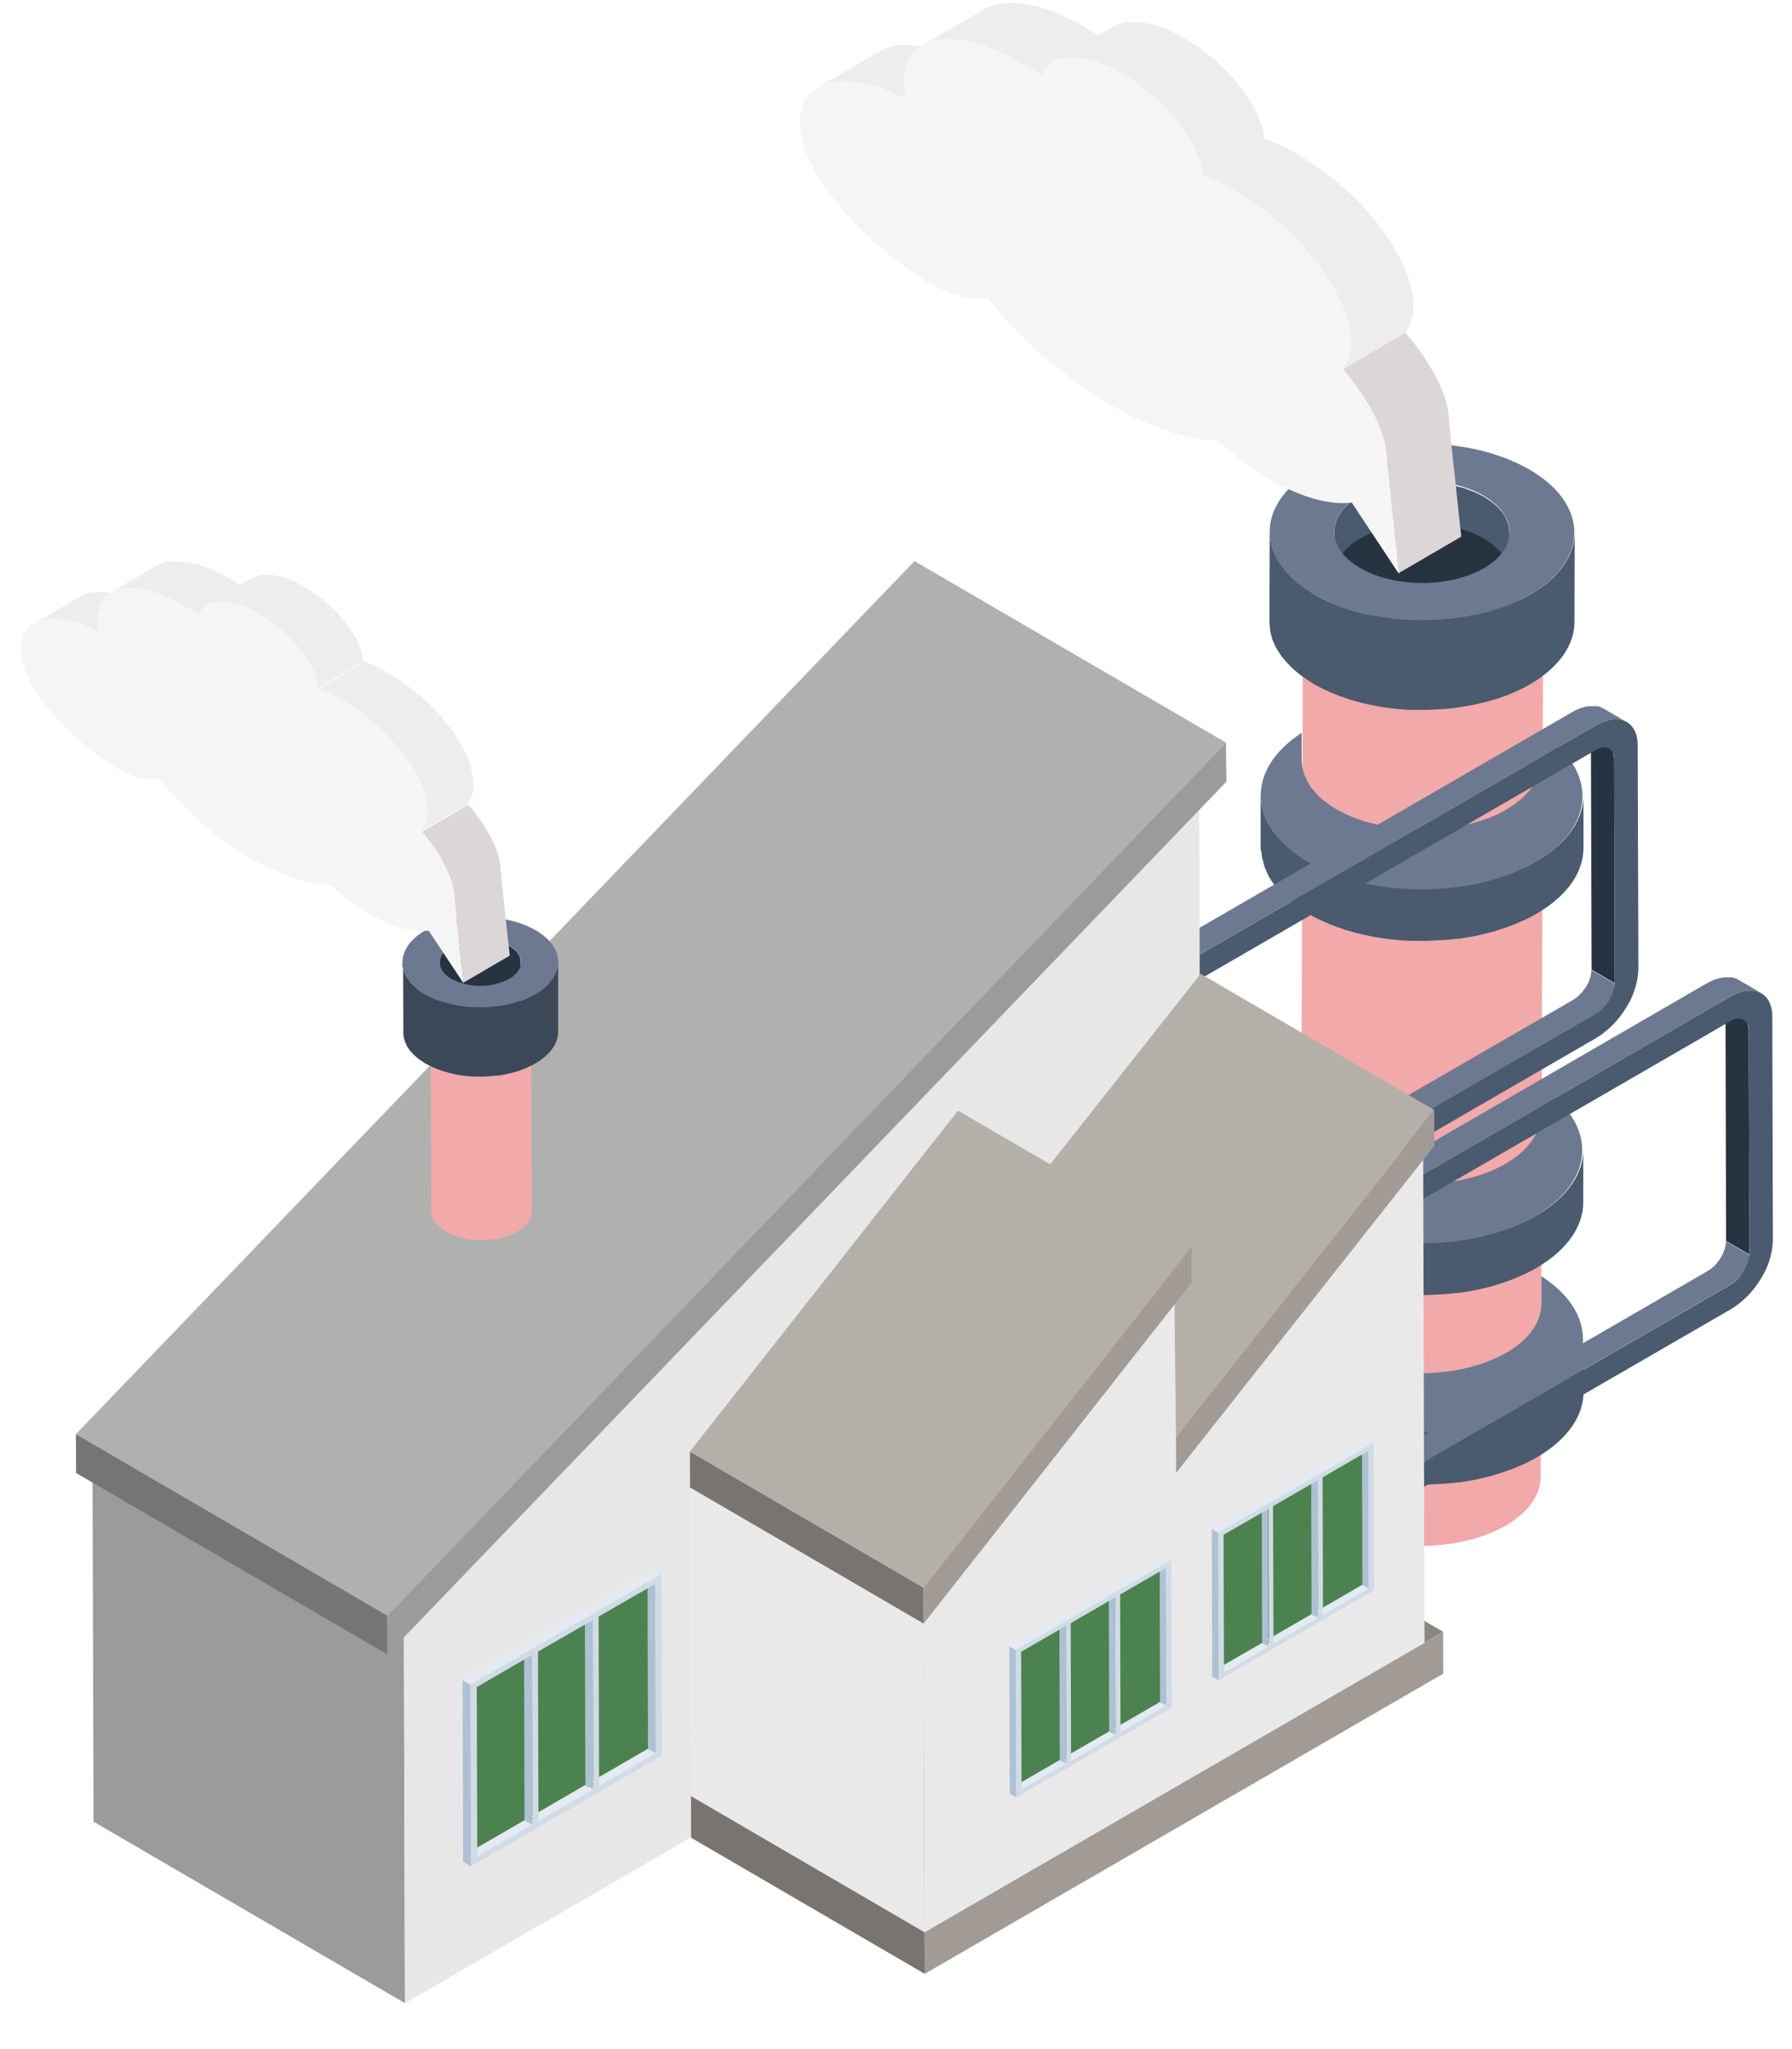 <svg xmlns="http://www.w3.org/2000/svg" width="35" height="40" viewBox="0 0 35 40" fill="none"><path d="M25.4 28.824V28.809L25.448 11.62C25.448 11.645 25.453 11.67 25.455 11.695C25.456 11.721 25.455 11.74 25.462 11.762C25.469 11.784 25.473 11.808 25.479 11.831C25.485 11.854 25.489 11.873 25.496 11.894C25.503 11.915 25.514 11.935 25.522 11.955C25.53 11.975 25.543 12.003 25.555 12.026C25.567 12.05 25.575 12.059 25.585 12.075C25.602 12.105 25.62 12.134 25.64 12.163C25.651 12.177 25.663 12.191 25.674 12.204C25.702 12.24 25.731 12.275 25.762 12.307L25.82 12.363L25.878 12.413C25.904 12.433 25.93 12.454 25.957 12.473C25.985 12.492 26.001 12.505 26.024 12.52C26.069 12.55 26.112 12.579 26.165 12.608C26.272 12.666 26.383 12.717 26.498 12.759C26.528 12.771 26.557 12.782 26.586 12.792C26.66 12.818 26.738 12.838 26.818 12.86C26.897 12.881 26.952 12.896 27.021 12.91C27.141 12.934 27.261 12.956 27.385 12.969C27.524 12.982 27.663 12.989 27.802 12.988H27.861C27.996 12.988 28.13 12.977 28.264 12.962L28.309 12.956C28.435 12.94 28.56 12.918 28.683 12.888L28.753 12.871C28.876 12.84 28.997 12.802 29.115 12.756C29.244 12.706 29.369 12.645 29.488 12.574C29.923 12.31 30.139 11.974 30.14 11.636L30.092 28.825C30.092 29.163 29.874 29.5 29.44 29.763C29.32 29.833 29.196 29.894 29.066 29.944L29.057 29.948C28.964 29.985 28.87 30.016 28.774 30.043L28.705 30.059L28.635 30.076C28.599 30.085 28.564 30.095 28.529 30.102C28.452 30.117 28.376 30.131 28.297 30.14L28.261 30.145L28.215 30.15C28.167 30.155 28.119 30.162 28.071 30.165C27.995 30.171 27.919 30.175 27.842 30.177H27.769C27.715 30.177 27.659 30.177 27.605 30.177C27.517 30.177 27.436 30.167 27.353 30.159H27.347C27.248 30.148 27.151 30.134 27.054 30.117C27.03 30.117 27.008 30.105 26.985 30.1C26.916 30.086 26.848 30.068 26.781 30.05C26.733 30.037 26.683 30.029 26.637 30.015C26.607 30.005 26.578 29.992 26.549 29.982L26.462 29.949C26.347 29.907 26.236 29.856 26.129 29.798C26.09 29.776 26.053 29.754 26.017 29.731C26.006 29.725 25.999 29.718 25.988 29.711L25.92 29.663C25.894 29.644 25.867 29.623 25.842 29.603L25.783 29.552L25.747 29.521C25.739 29.513 25.733 29.505 25.726 29.497C25.695 29.465 25.665 29.431 25.638 29.394C25.63 29.385 25.62 29.376 25.612 29.366C25.609 29.362 25.606 29.358 25.604 29.353C25.583 29.325 25.565 29.296 25.548 29.265C25.54 29.251 25.529 29.238 25.522 29.224V29.216C25.51 29.193 25.501 29.169 25.491 29.145C25.48 29.121 25.473 29.11 25.466 29.091V29.084C25.459 29.063 25.455 29.042 25.449 29.021C25.442 29.001 25.437 28.98 25.433 28.959C25.432 28.957 25.432 28.954 25.433 28.951C25.429 28.93 25.427 28.907 25.426 28.885C25.409 28.863 25.4 28.844 25.4 28.824Z" fill="#F1A9A9"></path><path d="M26.536 10.511C27.19 10.117 28.274 10.105 28.956 10.487C29.638 10.868 29.66 11.497 29.006 11.896C28.354 12.295 27.268 12.302 26.587 11.921C25.904 11.539 25.882 10.906 26.536 10.511Z" fill="#273340"></path><path d="M26.062 10.381C26.062 10.134 26.22 9.887 26.538 9.696C26.625 9.645 26.717 9.602 26.811 9.566H26.817C26.885 9.54 26.954 9.517 27.024 9.498L27.075 9.485L27.126 9.473C27.152 9.467 27.178 9.46 27.204 9.455C27.259 9.443 27.316 9.433 27.373 9.426H27.4H27.433C27.468 9.426 27.503 9.417 27.538 9.414C27.593 9.41 27.65 9.407 27.706 9.406H27.882C27.943 9.406 28.005 9.413 28.065 9.419C28.137 9.427 28.209 9.437 28.28 9.45C28.297 9.45 28.313 9.459 28.331 9.463C28.381 9.472 28.43 9.486 28.479 9.499C28.514 9.508 28.551 9.515 28.585 9.525C28.618 9.536 28.627 9.541 28.649 9.549C28.671 9.557 28.692 9.564 28.713 9.573C28.797 9.603 28.878 9.64 28.956 9.684C28.985 9.699 29.013 9.715 29.038 9.732L29.05 9.741C29.112 9.78 29.171 9.825 29.225 9.875C29.225 9.875 29.235 9.882 29.239 9.885C29.244 9.889 29.249 9.897 29.254 9.903C29.279 9.928 29.302 9.953 29.323 9.978C29.328 9.986 29.336 9.992 29.341 9.999L29.348 10.009C29.362 10.029 29.376 10.05 29.388 10.071L29.407 10.1V10.106C29.416 10.123 29.423 10.141 29.43 10.158C29.437 10.171 29.443 10.184 29.448 10.198C29.448 10.198 29.448 10.198 29.448 10.203C29.453 10.218 29.457 10.234 29.46 10.249C29.465 10.264 29.469 10.279 29.472 10.294C29.473 10.296 29.473 10.297 29.472 10.299C29.472 10.316 29.472 10.333 29.477 10.349C29.483 10.364 29.477 10.378 29.482 10.392V10.403V11.219C29.482 11.201 29.482 11.183 29.477 11.164C29.473 11.146 29.477 11.132 29.477 11.115C29.477 11.098 29.469 11.081 29.464 11.065C29.46 11.048 29.457 11.034 29.452 11.019C29.447 11.004 29.439 10.989 29.433 10.974C29.426 10.956 29.418 10.939 29.409 10.922C29.402 10.91 29.395 10.898 29.387 10.887C29.375 10.865 29.361 10.844 29.347 10.824L29.322 10.793C29.301 10.768 29.279 10.743 29.254 10.719L29.224 10.69C29.171 10.641 29.114 10.596 29.053 10.556C29.023 10.537 28.992 10.518 28.96 10.499C28.881 10.457 28.8 10.419 28.716 10.387L28.652 10.364C28.597 10.345 28.54 10.33 28.482 10.314C28.424 10.298 28.384 10.288 28.333 10.278C28.245 10.261 28.158 10.245 28.07 10.235C27.969 10.225 27.867 10.221 27.765 10.221H27.734C27.636 10.221 27.537 10.229 27.44 10.24H27.406C27.314 10.252 27.223 10.269 27.133 10.29L27.081 10.303C26.992 10.327 26.904 10.356 26.817 10.391C26.723 10.427 26.632 10.472 26.545 10.524C26.227 10.715 26.069 10.964 26.068 11.209L26.062 10.381Z" fill="#4A5A6F"></path><path d="M25.627 9.186C26.764 8.5 28.647 8.481 29.833 9.144C31.018 9.806 31.058 10.899 29.921 11.586C28.783 12.273 26.899 12.291 25.714 11.628C24.528 10.966 24.49 9.872 25.627 9.186ZM26.588 11.101C27.27 11.482 28.355 11.471 29.008 11.076C29.662 10.681 29.641 10.052 28.958 9.667C28.276 9.282 27.193 9.296 26.538 9.692C25.884 10.087 25.906 10.719 26.588 11.101Z" fill="#6D7990"></path><path d="M24.794 12.148V12.128L24.799 10.377C24.799 10.409 24.802 10.44 24.806 10.472C24.806 10.501 24.806 10.529 24.815 10.56C24.824 10.591 24.829 10.619 24.837 10.648C24.845 10.677 24.85 10.701 24.859 10.728C24.868 10.755 24.881 10.779 24.892 10.806C24.904 10.832 24.917 10.867 24.933 10.894C24.948 10.921 24.958 10.935 24.97 10.955C24.993 10.992 25.015 11.028 25.042 11.064C25.055 11.082 25.07 11.099 25.085 11.117C25.121 11.162 25.159 11.206 25.202 11.248C25.226 11.271 25.25 11.294 25.276 11.318L25.35 11.382C25.382 11.407 25.415 11.433 25.449 11.458C25.484 11.484 25.506 11.499 25.537 11.518C25.594 11.556 25.653 11.593 25.713 11.629C25.804 11.679 25.898 11.725 25.994 11.766C26.022 11.779 26.051 11.79 26.082 11.802C26.155 11.832 26.23 11.859 26.307 11.885L26.388 11.911C26.541 11.958 26.697 11.996 26.855 12.025L26.93 12.04C27.037 12.059 27.145 12.075 27.255 12.086H27.265C27.367 12.096 27.47 12.103 27.572 12.107C27.612 12.107 27.652 12.107 27.692 12.107C27.75 12.107 27.807 12.107 27.868 12.107L28.002 12.102C28.053 12.102 28.104 12.102 28.155 12.094C28.206 12.086 28.243 12.086 28.289 12.082C28.334 12.078 28.39 12.072 28.44 12.066C28.49 12.06 28.528 12.053 28.564 12.047C28.619 12.038 28.673 12.03 28.726 12.019C28.764 12.012 28.801 12.004 28.838 11.996C28.9 11.982 28.963 11.966 29.023 11.951L29.124 11.922C29.217 11.895 29.308 11.864 29.397 11.834L29.45 11.815C29.506 11.793 29.559 11.768 29.612 11.745C29.639 11.732 29.668 11.721 29.7 11.708C29.779 11.669 29.855 11.628 29.928 11.584C30.48 11.251 30.755 10.822 30.756 10.393L30.751 12.143C30.751 12.572 30.475 13.001 29.923 13.334C29.85 13.379 29.774 13.422 29.695 13.459C29.668 13.472 29.639 13.482 29.612 13.495C29.558 13.519 29.506 13.544 29.449 13.566L29.437 13.571C29.424 13.576 29.41 13.58 29.397 13.584C29.309 13.618 29.221 13.649 29.124 13.672L29.079 13.687C29.06 13.693 29.041 13.695 29.023 13.701C28.962 13.716 28.9 13.732 28.838 13.745L28.766 13.762L28.725 13.769L28.564 13.797L28.477 13.812L28.443 13.816C28.394 13.822 28.343 13.827 28.293 13.832L28.189 13.843H28.159L28.006 13.851C27.97 13.851 27.934 13.856 27.898 13.857H27.861C27.803 13.857 27.746 13.857 27.685 13.857H27.582H27.564C27.461 13.857 27.359 13.846 27.257 13.835H27.245C27.136 13.824 27.027 13.807 26.92 13.789C26.908 13.789 26.894 13.789 26.882 13.783C26.869 13.778 26.858 13.777 26.846 13.775C26.688 13.745 26.532 13.707 26.378 13.659C26.369 13.658 26.361 13.656 26.353 13.654C26.333 13.648 26.317 13.64 26.297 13.633C26.221 13.608 26.146 13.581 26.073 13.551C26.043 13.539 26.014 13.528 25.985 13.515C25.889 13.473 25.794 13.427 25.704 13.378C25.655 13.351 25.608 13.323 25.563 13.29L25.526 13.264C25.496 13.244 25.468 13.224 25.438 13.204C25.408 13.184 25.369 13.153 25.338 13.127C25.306 13.102 25.288 13.085 25.264 13.063C25.24 13.041 25.231 13.037 25.217 13.023C25.203 13.01 25.2 13.003 25.19 12.992C25.149 12.952 25.11 12.908 25.073 12.863C25.064 12.851 25.049 12.838 25.041 12.826C25.032 12.814 25.034 12.815 25.029 12.809C25.003 12.774 24.981 12.737 24.959 12.701C24.948 12.683 24.935 12.667 24.926 12.65L24.921 12.639C24.905 12.609 24.893 12.579 24.88 12.551C24.867 12.523 24.858 12.505 24.849 12.483C24.849 12.48 24.849 12.477 24.849 12.474C24.84 12.447 24.835 12.42 24.827 12.393C24.819 12.366 24.811 12.341 24.807 12.315C24.807 12.315 24.807 12.309 24.807 12.306C24.807 12.277 24.802 12.248 24.799 12.217C24.796 12.187 24.795 12.173 24.794 12.148Z" fill="#4A5A6F"></path><path d="M24.621 27.171V27.149V26.126C24.622 26.16 24.625 26.193 24.63 26.226C24.63 26.256 24.63 26.286 24.638 26.314C24.647 26.343 24.654 26.377 24.662 26.407C24.67 26.437 24.675 26.464 24.685 26.495C24.695 26.526 24.709 26.551 24.72 26.578C24.732 26.605 24.746 26.641 24.763 26.673C24.78 26.705 24.79 26.716 24.803 26.738C24.826 26.778 24.851 26.816 24.878 26.853C24.892 26.872 24.909 26.89 24.925 26.909C24.963 26.957 25.004 27.003 25.048 27.047C25.073 27.072 25.099 27.097 25.126 27.121C25.153 27.146 25.177 27.167 25.204 27.189C25.232 27.211 25.274 27.244 25.31 27.27L25.398 27.334C25.458 27.373 25.52 27.414 25.587 27.451C25.682 27.503 25.782 27.551 25.884 27.596L25.972 27.634C26.05 27.666 26.13 27.695 26.21 27.722C26.245 27.733 26.279 27.746 26.314 27.756L26.45 27.794C26.498 27.806 26.545 27.82 26.593 27.831L26.733 27.861L26.869 27.887C26.983 27.907 27.098 27.924 27.214 27.936H27.224C27.333 27.947 27.441 27.954 27.55 27.959C27.592 27.959 27.637 27.959 27.677 27.959C27.738 27.959 27.799 27.959 27.86 27.959L28.002 27.954C28.057 27.954 28.11 27.949 28.164 27.946C28.218 27.942 28.259 27.937 28.306 27.932L28.476 27.918C28.521 27.912 28.564 27.904 28.608 27.897C28.666 27.888 28.723 27.88 28.778 27.869L28.898 27.843C28.963 27.828 29.029 27.814 29.094 27.796L29.201 27.766C29.299 27.737 29.395 27.705 29.489 27.67L29.545 27.65C29.604 27.627 29.661 27.6 29.721 27.575C29.75 27.562 29.78 27.55 29.809 27.536C29.892 27.496 29.973 27.448 30.051 27.405C30.635 27.053 30.929 26.599 30.929 26.145V26.656C30.929 26.832 30.929 27.015 30.929 27.168C30.929 27.622 30.637 28.076 30.051 28.428C29.973 28.475 29.892 28.516 29.808 28.559C29.781 28.574 29.752 28.585 29.72 28.597C29.663 28.624 29.606 28.65 29.544 28.673L29.53 28.678L29.488 28.692C29.394 28.728 29.298 28.759 29.2 28.788L29.151 28.805L29.093 28.818C29.028 28.836 28.963 28.852 28.897 28.866C28.87 28.871 28.846 28.879 28.82 28.884L28.777 28.892C28.721 28.902 28.664 28.912 28.607 28.921L28.51 28.937H28.474L28.316 28.954C28.279 28.954 28.242 28.963 28.205 28.965H28.173C28.119 28.97 28.066 28.972 28.012 28.973C27.973 28.973 27.936 28.979 27.898 28.98H27.861C27.8 28.98 27.739 28.98 27.679 28.98H27.571H27.551C27.442 28.975 27.334 28.968 27.226 28.958H27.217C27.101 28.945 26.985 28.928 26.871 28.909L26.83 28.903L26.735 28.883L26.594 28.853L26.452 28.817C26.406 28.803 26.364 28.792 26.316 28.778L26.27 28.766C26.25 28.759 26.232 28.751 26.212 28.744C26.131 28.717 26.051 28.688 25.974 28.655L25.886 28.619C25.783 28.573 25.683 28.526 25.589 28.473C25.536 28.444 25.486 28.415 25.439 28.385C25.425 28.376 25.413 28.367 25.399 28.357C25.368 28.337 25.339 28.315 25.311 28.294C25.284 28.272 25.239 28.241 25.206 28.213L25.127 28.145C25.111 28.131 25.093 28.117 25.079 28.102C25.064 28.087 25.06 28.081 25.05 28.071C25.006 28.027 24.965 27.981 24.926 27.932C24.915 27.919 24.901 27.907 24.89 27.894C24.887 27.888 24.883 27.882 24.88 27.876C24.853 27.839 24.828 27.801 24.805 27.762C24.794 27.743 24.78 27.726 24.769 27.707V27.696C24.753 27.666 24.74 27.633 24.726 27.601C24.712 27.57 24.703 27.553 24.694 27.528C24.693 27.525 24.693 27.522 24.694 27.519C24.684 27.491 24.678 27.463 24.671 27.431C24.664 27.4 24.653 27.376 24.648 27.348C24.648 27.344 24.648 27.341 24.648 27.338C24.643 27.309 24.64 27.279 24.639 27.25C24.627 27.224 24.622 27.197 24.621 27.171Z" fill="#4A5A6F"></path><path d="M25.423 24.917V25.439V25.455C25.423 25.475 25.427 25.495 25.429 25.514C25.43 25.536 25.433 25.559 25.436 25.581C25.436 25.584 25.436 25.586 25.436 25.589C25.436 25.609 25.447 25.63 25.452 25.65C25.457 25.671 25.462 25.693 25.47 25.714C25.47 25.714 25.47 25.718 25.47 25.721C25.477 25.738 25.486 25.756 25.494 25.775C25.502 25.793 25.514 25.822 25.526 25.846C25.526 25.849 25.526 25.851 25.526 25.854C25.534 25.867 25.544 25.88 25.552 25.893C25.57 25.923 25.587 25.952 25.608 25.982L25.616 25.994C25.624 26.005 25.635 26.013 25.643 26.023C25.671 26.057 25.701 26.092 25.731 26.126C25.738 26.133 25.743 26.142 25.752 26.15L25.788 26.181C25.807 26.198 25.826 26.215 25.847 26.231C25.867 26.247 25.898 26.271 25.925 26.292C25.952 26.312 25.969 26.323 25.992 26.338L26.021 26.359C26.058 26.382 26.094 26.404 26.133 26.426C26.241 26.484 26.352 26.535 26.466 26.578L26.554 26.61C26.583 26.621 26.611 26.633 26.642 26.643C26.688 26.657 26.738 26.666 26.785 26.678C26.853 26.696 26.919 26.714 26.989 26.729C27.013 26.733 27.035 26.741 27.058 26.745C27.154 26.763 27.253 26.777 27.352 26.787H27.357C27.445 26.794 27.525 26.801 27.608 26.804C27.664 26.804 27.719 26.804 27.774 26.804H27.847C27.923 26.804 28 26.799 28.075 26.793C28.123 26.793 28.172 26.783 28.219 26.777L28.265 26.773L28.302 26.768C28.379 26.758 28.456 26.745 28.533 26.729C28.569 26.722 28.603 26.712 28.639 26.704L28.71 26.687L28.778 26.67C28.876 26.643 28.97 26.611 29.061 26.576L29.071 26.572C29.203 26.521 29.331 26.46 29.453 26.389C29.892 26.124 30.104 25.788 30.105 25.451V24.913C31.203 25.618 31.195 26.708 30.043 27.402C28.839 28.129 26.846 28.149 25.591 27.447C24.367 26.765 24.303 25.645 25.423 24.917Z" fill="#6D7990"></path><path d="M24.621 23.474V23.453V22.43C24.622 22.463 24.625 22.497 24.629 22.53C24.629 22.56 24.629 22.591 24.638 22.618C24.647 22.645 24.654 22.681 24.662 22.711C24.67 22.742 24.675 22.768 24.685 22.799C24.695 22.831 24.709 22.855 24.72 22.882C24.731 22.91 24.746 22.946 24.763 22.977C24.78 23.009 24.79 23.021 24.803 23.043C24.826 23.082 24.851 23.12 24.878 23.157C24.892 23.177 24.909 23.195 24.925 23.213C24.963 23.262 25.004 23.308 25.048 23.352C25.073 23.376 25.099 23.401 25.126 23.426C25.153 23.45 25.177 23.471 25.204 23.494C25.231 23.515 25.274 23.548 25.31 23.575L25.398 23.638C25.458 23.678 25.52 23.718 25.587 23.755C25.684 23.809 25.783 23.857 25.884 23.9L25.972 23.938C26.05 23.969 26.13 23.999 26.21 24.026C26.245 24.038 26.279 24.05 26.314 24.061L26.455 24.099C26.502 24.112 26.549 24.124 26.598 24.136L26.738 24.166L26.874 24.191C26.987 24.211 27.102 24.228 27.218 24.239H27.229C27.337 24.251 27.445 24.258 27.554 24.262C27.596 24.262 27.642 24.262 27.681 24.262C27.742 24.262 27.803 24.262 27.864 24.262L28.006 24.257C28.061 24.257 28.115 24.257 28.168 24.249L28.311 24.236C28.363 24.231 28.417 24.225 28.47 24.218C28.522 24.211 28.558 24.205 28.602 24.198C28.659 24.189 28.716 24.18 28.772 24.17L28.891 24.144C28.957 24.129 29.023 24.114 29.087 24.097L29.195 24.067C29.293 24.038 29.389 24.006 29.483 23.971L29.539 23.951C29.598 23.928 29.655 23.901 29.715 23.876C29.744 23.863 29.774 23.851 29.803 23.837C29.886 23.797 29.967 23.749 30.044 23.706C30.629 23.354 30.923 22.899 30.923 22.445V22.957C30.923 23.133 30.923 23.316 30.923 23.469C30.923 23.923 30.631 24.377 30.044 24.73C29.967 24.777 29.886 24.818 29.802 24.86C29.775 24.875 29.746 24.886 29.714 24.899C29.657 24.925 29.6 24.951 29.538 24.975L29.53 24.979L29.488 24.993C29.394 25.029 29.298 25.06 29.2 25.089C29.183 25.095 29.167 25.101 29.151 25.105C29.134 25.11 29.111 25.115 29.093 25.12C29.028 25.137 28.963 25.153 28.897 25.167L28.82 25.185L28.777 25.192C28.721 25.204 28.664 25.213 28.607 25.221C28.574 25.227 28.543 25.233 28.51 25.237H28.474C28.421 25.244 28.369 25.249 28.316 25.254L28.205 25.266H28.173C28.119 25.266 28.065 25.272 28.012 25.273C27.973 25.273 27.936 25.279 27.898 25.28H27.861C27.8 25.28 27.739 25.28 27.679 25.28H27.571H27.551C27.442 25.275 27.333 25.268 27.226 25.258H27.216C27.101 25.246 26.985 25.229 26.871 25.209L26.83 25.203C26.798 25.198 26.767 25.189 26.735 25.183L26.594 25.153C26.546 25.141 26.499 25.129 26.452 25.116C26.404 25.103 26.364 25.092 26.316 25.078L26.27 25.066L26.212 25.044C26.131 25.017 26.051 24.988 25.974 24.956L25.886 24.919C25.785 24.876 25.685 24.828 25.589 24.774C25.536 24.745 25.486 24.716 25.439 24.686C25.425 24.677 25.413 24.668 25.399 24.659C25.368 24.638 25.339 24.616 25.311 24.594C25.284 24.573 25.239 24.542 25.206 24.513C25.172 24.485 25.152 24.468 25.127 24.446C25.101 24.423 25.093 24.418 25.078 24.404C25.064 24.39 25.06 24.382 25.049 24.372C25.006 24.328 24.964 24.282 24.926 24.233C24.915 24.22 24.901 24.209 24.89 24.195C24.887 24.189 24.883 24.184 24.88 24.178C24.853 24.141 24.828 24.102 24.805 24.062C24.794 24.044 24.78 24.026 24.769 24.009C24.759 23.991 24.769 24.001 24.769 23.997C24.753 23.966 24.74 23.935 24.726 23.903C24.712 23.871 24.702 23.855 24.694 23.83C24.693 23.827 24.693 23.823 24.694 23.82C24.684 23.792 24.678 23.764 24.671 23.732C24.664 23.701 24.653 23.677 24.648 23.649C24.648 23.646 24.648 23.642 24.648 23.639C24.643 23.61 24.64 23.58 24.639 23.551C24.627 23.528 24.622 23.501 24.621 23.474Z" fill="#4A5A6F"></path><path d="M25.423 21.221V21.744V21.759C25.423 21.778 25.427 21.798 25.429 21.818C25.43 21.84 25.433 21.863 25.436 21.884C25.436 21.887 25.436 21.89 25.436 21.892C25.436 21.913 25.447 21.934 25.452 21.954C25.457 21.974 25.462 21.996 25.47 22.017C25.47 22.017 25.47 22.017 25.47 22.024C25.477 22.042 25.486 22.061 25.494 22.078C25.502 22.096 25.513 22.126 25.526 22.149C25.526 22.152 25.526 22.154 25.526 22.157C25.534 22.171 25.544 22.184 25.552 22.197C25.57 22.226 25.587 22.255 25.608 22.285L25.616 22.297C25.624 22.307 25.635 22.317 25.643 22.327C25.67 22.363 25.699 22.397 25.73 22.43C25.738 22.437 25.743 22.445 25.752 22.453L25.788 22.484L25.846 22.535C25.871 22.556 25.898 22.575 25.925 22.595L25.992 22.643L26.021 22.663C26.057 22.686 26.094 22.708 26.133 22.73C26.24 22.788 26.352 22.839 26.466 22.881L26.554 22.914C26.583 22.925 26.611 22.937 26.642 22.947C26.688 22.961 26.738 22.97 26.785 22.982C26.853 22.999 26.919 23.018 26.989 23.032C27.013 23.036 27.035 23.045 27.058 23.049C27.154 23.066 27.253 23.081 27.352 23.09C27.44 23.098 27.52 23.104 27.603 23.108C27.659 23.108 27.714 23.108 27.768 23.108H27.841C27.918 23.108 27.994 23.102 28.07 23.096C28.118 23.096 28.166 23.087 28.214 23.081L28.26 23.076H28.297C28.374 23.066 28.451 23.052 28.528 23.037C28.564 23.03 28.598 23.021 28.634 23.012L28.704 22.995L28.773 22.978C28.869 22.952 28.963 22.92 29.056 22.884L29.065 22.88C29.195 22.83 29.319 22.769 29.438 22.697C29.877 22.433 30.089 22.099 30.09 21.76V21.223C31.188 21.928 31.18 23.018 30.028 23.712C28.824 24.439 26.831 24.459 25.576 23.757C24.367 23.068 24.302 21.949 25.423 21.221Z" fill="#6D7990"></path><path d="M24.621 16.559V16.538V15.515C24.622 15.549 24.625 15.582 24.629 15.615C24.629 15.645 24.629 15.675 24.638 15.703C24.647 15.732 24.654 15.765 24.662 15.797C24.67 15.829 24.675 15.853 24.685 15.885C24.695 15.917 24.709 15.94 24.72 15.968C24.731 15.996 24.746 16.031 24.763 16.063C24.78 16.095 24.79 16.106 24.803 16.128C24.826 16.167 24.851 16.206 24.878 16.242C24.892 16.262 24.909 16.28 24.925 16.299C24.962 16.346 25.003 16.391 25.048 16.437C25.073 16.462 25.099 16.486 25.126 16.511C25.153 16.536 25.177 16.557 25.204 16.579C25.231 16.601 25.274 16.633 25.31 16.66L25.398 16.723C25.458 16.764 25.52 16.803 25.587 16.84C25.682 16.893 25.782 16.941 25.884 16.986L25.972 17.024C26.05 17.055 26.13 17.084 26.21 17.112C26.245 17.123 26.279 17.136 26.314 17.146L26.45 17.184C26.498 17.196 26.545 17.209 26.593 17.22C26.642 17.231 26.681 17.241 26.733 17.25C26.785 17.259 26.821 17.268 26.869 17.276C26.983 17.296 27.098 17.313 27.214 17.325H27.224C27.332 17.336 27.441 17.343 27.55 17.348C27.592 17.348 27.637 17.348 27.677 17.348C27.738 17.348 27.799 17.348 27.86 17.348C27.907 17.348 27.955 17.348 28.002 17.343C28.05 17.337 28.11 17.343 28.164 17.335L28.306 17.321C28.359 17.316 28.413 17.311 28.465 17.304C28.518 17.297 28.553 17.291 28.598 17.284C28.655 17.275 28.712 17.266 28.767 17.255L28.896 17.229C28.962 17.214 29.028 17.198 29.092 17.181L29.199 17.151C29.297 17.122 29.393 17.091 29.487 17.055L29.543 17.035C29.602 17.012 29.659 16.986 29.719 16.96C29.748 16.947 29.778 16.936 29.807 16.922C29.891 16.881 29.971 16.833 30.049 16.79C30.633 16.438 30.927 15.983 30.927 15.53V16.042C30.927 16.218 30.927 16.4 30.927 16.553C30.927 17.008 30.635 17.461 30.049 17.814C29.97 17.862 29.889 17.905 29.806 17.945C29.779 17.959 29.75 17.971 29.718 17.983C29.661 18.009 29.604 18.036 29.543 18.058L29.529 18.065L29.486 18.079C29.392 18.114 29.297 18.146 29.198 18.175C29.181 18.18 29.166 18.186 29.149 18.191L29.091 18.205C29.026 18.222 28.961 18.237 28.895 18.252C28.869 18.258 28.844 18.265 28.819 18.271L28.775 18.278C28.719 18.288 28.662 18.297 28.605 18.307C28.572 18.311 28.541 18.318 28.508 18.323H28.472C28.419 18.33 28.367 18.334 28.314 18.34L28.203 18.352H28.171C28.117 18.356 28.064 18.358 28.01 18.36C27.971 18.36 27.934 18.365 27.896 18.366H27.861C27.8 18.366 27.739 18.366 27.679 18.366H27.571H27.551C27.442 18.361 27.333 18.354 27.226 18.343H27.216C27.101 18.331 26.985 18.314 26.871 18.294C26.858 18.294 26.843 18.294 26.83 18.288L26.735 18.268L26.594 18.238C26.546 18.227 26.499 18.214 26.452 18.201C26.404 18.188 26.364 18.177 26.316 18.163L26.27 18.151L26.212 18.129C26.131 18.103 26.051 18.073 25.974 18.041L25.886 18.003C25.785 17.96 25.685 17.912 25.589 17.859C25.536 17.83 25.486 17.8 25.439 17.77C25.425 17.762 25.413 17.752 25.399 17.742C25.368 17.721 25.339 17.7 25.311 17.679C25.284 17.658 25.239 17.625 25.206 17.598C25.172 17.571 25.152 17.553 25.127 17.53C25.101 17.507 25.093 17.503 25.078 17.488C25.064 17.473 25.06 17.467 25.049 17.456C25.006 17.412 24.965 17.366 24.926 17.318C24.915 17.305 24.901 17.292 24.89 17.279C24.887 17.274 24.883 17.268 24.88 17.262C24.852 17.224 24.828 17.186 24.805 17.147C24.794 17.128 24.78 17.111 24.769 17.092V17.082C24.753 17.05 24.74 17.018 24.726 16.987C24.712 16.955 24.702 16.938 24.694 16.915C24.693 16.911 24.693 16.907 24.694 16.904C24.684 16.877 24.678 16.848 24.671 16.816C24.664 16.784 24.653 16.761 24.648 16.733C24.648 16.73 24.648 16.726 24.648 16.723C24.643 16.693 24.64 16.664 24.639 16.634C24.627 16.612 24.622 16.586 24.621 16.559Z" fill="#4A5A6F"></path><path d="M25.423 14.306V14.828V14.844C25.423 14.863 25.427 14.883 25.429 14.903C25.43 14.925 25.433 14.948 25.436 14.97C25.436 14.972 25.436 14.975 25.436 14.978C25.436 14.998 25.447 15.018 25.452 15.039C25.457 15.06 25.463 15.082 25.47 15.102C25.47 15.102 25.47 15.107 25.47 15.109C25.477 15.127 25.486 15.145 25.494 15.164C25.502 15.182 25.514 15.211 25.526 15.234C25.526 15.237 25.526 15.239 25.526 15.242C25.534 15.256 25.544 15.269 25.552 15.283C25.569 15.313 25.588 15.342 25.608 15.37L25.616 15.384C25.624 15.393 25.635 15.403 25.643 15.413C25.67 15.448 25.7 15.483 25.731 15.515C25.737 15.524 25.744 15.531 25.752 15.539C25.763 15.55 25.776 15.56 25.788 15.57L25.847 15.621C25.871 15.642 25.898 15.661 25.925 15.681C25.952 15.7 25.969 15.713 25.992 15.728L26.021 15.749C26.058 15.772 26.094 15.794 26.133 15.815C26.24 15.874 26.352 15.925 26.466 15.968L26.554 16C26.583 16.011 26.611 16.023 26.642 16.033C26.688 16.047 26.738 16.055 26.785 16.068C26.853 16.086 26.919 16.104 26.989 16.118C27.013 16.118 27.035 16.131 27.058 16.135C27.154 16.153 27.253 16.167 27.352 16.176H27.357C27.445 16.185 27.525 16.191 27.608 16.195C27.664 16.195 27.719 16.195 27.774 16.195H27.847C27.923 16.195 28 16.19 28.075 16.183C28.123 16.183 28.172 16.174 28.219 16.168L28.265 16.163H28.302C28.379 16.153 28.456 16.139 28.533 16.124C28.569 16.117 28.603 16.107 28.639 16.099L28.71 16.082L28.778 16.065C28.876 16.038 28.97 16.006 29.061 15.971H29.071C29.2 15.921 29.325 15.86 29.443 15.789C29.883 15.525 30.095 15.189 30.095 14.852V14.314C31.194 15.018 31.185 16.109 30.033 16.803C28.829 17.529 26.836 17.55 25.581 16.848C24.367 16.154 24.303 15.034 25.423 14.306Z" fill="#6D7990"></path><path d="M17.192 1.713L17.145 1.699C17.09 1.681 17.035 1.666 16.982 1.652C16.928 1.638 16.881 1.629 16.832 1.621C16.799 1.614 16.765 1.606 16.733 1.602L16.645 1.593C16.604 1.593 16.557 1.586 16.521 1.585H16.46C16.414 1.585 16.372 1.59 16.326 1.595L16.289 1.599C16.238 1.607 16.188 1.619 16.138 1.635L16.112 1.644C16.064 1.66 16.019 1.68 15.976 1.705L17.2 0.992L17.208 0.987C17.235 0.972 17.263 0.959 17.291 0.947C17.305 0.941 17.321 0.936 17.336 0.931L17.362 0.922L17.385 0.913C17.421 0.903 17.458 0.895 17.496 0.889H17.513C17.526 0.888 17.538 0.888 17.55 0.889C17.576 0.884 17.601 0.881 17.627 0.88C17.645 0.88 17.665 0.88 17.684 0.88H17.785C17.812 0.88 17.842 0.886 17.873 0.889C17.903 0.891 17.928 0.889 17.961 0.897H17.988C18.011 0.897 18.036 0.908 18.06 0.912C18.109 0.922 18.158 0.932 18.209 0.945L18.247 0.953C18.288 0.964 18.331 0.978 18.374 0.992L18.418 1.006C18.486 1.029 18.555 1.054 18.626 1.083L18.644 1.092C18.738 1.132 18.835 1.176 18.933 1.227L17.709 1.94C17.611 1.889 17.514 1.845 17.42 1.805C17.34 1.768 17.265 1.739 17.192 1.713Z" fill="#EFEDEB"></path><path d="M19.564 1.035C19.5 1.006 19.438 0.978 19.375 0.953L19.308 0.927C19.237 0.901 19.167 0.878 19.099 0.859L19.064 0.847C19.022 0.836 18.984 0.83 18.944 0.821C18.904 0.812 18.85 0.798 18.805 0.791C18.732 0.779 18.659 0.771 18.585 0.768H18.557C18.5 0.767 18.443 0.769 18.387 0.775L18.345 0.779C18.289 0.787 18.233 0.798 18.179 0.815L18.161 0.821C18.108 0.838 18.057 0.861 18.008 0.888L19.232 0.175L19.241 0.17C19.267 0.155 19.294 0.142 19.322 0.13C19.342 0.122 19.364 0.115 19.385 0.108L19.404 0.101C19.408 0.1 19.413 0.099 19.417 0.097C19.453 0.086 19.49 0.078 19.527 0.071C19.541 0.071 19.556 0.071 19.569 0.071L19.611 0.066C19.627 0.066 19.643 0.066 19.659 0.061C19.698 0.061 19.739 0.061 19.781 0.061H19.817C19.882 0.061 19.948 0.07 20.018 0.08H20.029C20.074 0.087 20.122 0.099 20.168 0.11C20.215 0.121 20.238 0.123 20.275 0.133H20.288L20.324 0.144C20.391 0.165 20.461 0.188 20.532 0.214L20.599 0.24L20.657 0.262C20.701 0.279 20.745 0.301 20.788 0.321C20.817 0.335 20.846 0.346 20.876 0.361C20.964 0.405 21.059 0.449 21.153 0.508C21.294 0.589 21.433 0.679 21.566 0.772L20.342 1.485C20.209 1.39 20.07 1.301 19.929 1.221C19.835 1.166 19.743 1.118 19.652 1.074L19.564 1.035Z" fill="#EFEDEB"></path><path d="M23.443 3.183C23.441 3.177 23.439 3.17 23.437 3.164C23.426 3.127 23.412 3.09 23.397 3.052C23.397 3.045 23.39 3.038 23.388 3.03C23.372 2.992 23.354 2.953 23.336 2.914C23.336 2.908 23.33 2.903 23.327 2.898C23.31 2.862 23.291 2.828 23.272 2.792L23.257 2.766C23.234 2.726 23.21 2.686 23.184 2.646L23.165 2.617C23.143 2.585 23.122 2.554 23.1 2.523C23.078 2.492 23.07 2.483 23.056 2.462C23.041 2.442 23.022 2.417 23.005 2.395C22.976 2.359 22.947 2.322 22.917 2.287C22.905 2.275 22.896 2.262 22.885 2.249C22.828 2.184 22.768 2.121 22.709 2.058L22.669 2.018C22.623 1.974 22.581 1.93 22.528 1.887L22.507 1.868C22.453 1.82 22.396 1.774 22.338 1.729L22.289 1.692C22.245 1.658 22.201 1.626 22.153 1.594L22.1 1.558C22.039 1.517 21.977 1.477 21.913 1.44C21.849 1.403 21.782 1.369 21.719 1.337L21.657 1.31C21.618 1.291 21.579 1.274 21.541 1.259C21.464 1.227 21.385 1.2 21.305 1.178C21.28 1.17 21.255 1.166 21.23 1.161C21.204 1.155 21.158 1.143 21.125 1.138C21.073 1.13 21.021 1.124 20.969 1.122C20.963 1.122 20.956 1.122 20.949 1.122C20.91 1.122 20.87 1.123 20.831 1.127H20.801C20.761 1.132 20.723 1.14 20.685 1.152L20.671 1.156C20.633 1.169 20.597 1.185 20.563 1.204L21.783 0.495H21.79C21.809 0.484 21.828 0.475 21.848 0.467C21.861 0.461 21.876 0.456 21.891 0.451H21.904H21.915C21.941 0.443 21.967 0.438 21.993 0.433H22.021H22.05H22.085C22.113 0.433 22.141 0.433 22.173 0.433H22.201C22.248 0.435 22.295 0.44 22.341 0.447H22.349C22.383 0.453 22.419 0.461 22.454 0.469C22.489 0.477 22.5 0.478 22.524 0.485H22.529C22.609 0.508 22.688 0.535 22.765 0.566C22.773 0.566 22.781 0.566 22.789 0.574C22.82 0.587 22.851 0.602 22.882 0.616C22.912 0.631 22.922 0.634 22.943 0.645C23.006 0.675 23.071 0.71 23.137 0.748C23.203 0.786 23.263 0.824 23.325 0.865L23.377 0.901C23.424 0.933 23.465 0.965 23.513 1L23.562 1.036C23.62 1.082 23.677 1.124 23.731 1.176L23.753 1.195C23.801 1.237 23.847 1.283 23.893 1.325L23.914 1.346C23.921 1.352 23.926 1.359 23.933 1.366C23.996 1.429 24.056 1.492 24.109 1.557V1.562C24.119 1.573 24.127 1.584 24.136 1.594C24.166 1.63 24.195 1.665 24.224 1.702L24.238 1.719C24.251 1.736 24.262 1.753 24.274 1.769C24.287 1.786 24.305 1.81 24.319 1.83L24.332 1.849C24.35 1.873 24.367 1.899 24.383 1.923C24.39 1.933 24.396 1.943 24.403 1.953L24.407 1.959L24.467 2.057L24.476 2.073L24.491 2.1C24.499 2.115 24.508 2.13 24.516 2.146C24.524 2.162 24.536 2.185 24.546 2.204L24.555 2.222V2.229C24.568 2.256 24.579 2.282 24.591 2.307C24.591 2.317 24.599 2.327 24.603 2.337C24.608 2.348 24.609 2.352 24.612 2.359L24.622 2.382C24.631 2.408 24.64 2.433 24.648 2.457C24.648 2.462 24.648 2.467 24.648 2.471C24.65 2.478 24.652 2.484 24.654 2.491C24.654 2.505 24.663 2.519 24.666 2.533C24.67 2.547 24.677 2.573 24.681 2.593C24.681 2.598 24.681 2.603 24.681 2.609C24.681 2.614 24.681 2.609 24.681 2.614C24.688 2.647 24.694 2.678 24.698 2.71C24.698 2.715 24.698 2.721 24.698 2.726L23.474 3.439C23.47 3.4 23.463 3.36 23.455 3.321V3.306C23.467 3.253 23.454 3.218 23.443 3.183Z" fill="#EFEDEB"></path><path d="M27.035 8.607V8.595C27.015 8.52 26.991 8.447 26.962 8.375C26.933 8.301 26.901 8.226 26.864 8.15L26.856 8.135C26.82 8.061 26.781 7.987 26.738 7.913L26.732 7.905C26.694 7.838 26.651 7.772 26.607 7.706C26.595 7.689 26.585 7.672 26.572 7.655C26.528 7.588 26.479 7.523 26.429 7.457C26.424 7.451 26.42 7.444 26.415 7.438C26.355 7.36 26.293 7.284 26.227 7.208L27.448 6.493C27.512 6.567 27.573 6.642 27.632 6.718C27.637 6.725 27.642 6.732 27.647 6.738C27.688 6.792 27.728 6.846 27.766 6.9L27.79 6.936C27.802 6.952 27.812 6.969 27.824 6.987L27.872 7.058C27.898 7.1 27.925 7.146 27.949 7.186L27.955 7.194C27.979 7.236 28.003 7.282 28.026 7.321L28.072 7.409L28.079 7.424L28.085 7.433C28.102 7.471 28.12 7.507 28.136 7.544C28.151 7.581 28.165 7.614 28.178 7.648C28.192 7.683 28.204 7.719 28.216 7.754C28.229 7.789 28.239 7.825 28.249 7.861C28.249 7.863 28.249 7.866 28.249 7.868C28.249 7.868 28.249 7.875 28.249 7.878C28.259 7.911 28.267 7.944 28.274 7.977C28.281 8.009 28.284 8.035 28.289 8.065C28.289 8.075 28.289 8.086 28.294 8.097C28.294 8.102 28.294 8.107 28.294 8.112C28.302 8.171 28.306 8.23 28.306 8.289L28.54 10.476L27.316 11.189L27.082 9.002C27.082 8.936 27.077 8.871 27.067 8.806C27.067 8.795 27.067 8.784 27.062 8.774C27.056 8.718 27.047 8.662 27.035 8.607Z" fill="#DCD6D6"></path><path d="M26.343 6.341C26.343 6.33 26.338 6.317 26.334 6.306C26.32 6.251 26.305 6.196 26.286 6.14L26.281 6.124C26.26 6.065 26.237 6.004 26.211 5.948V5.942C26.186 5.882 26.157 5.822 26.123 5.766C26.118 5.756 26.113 5.746 26.108 5.736C26.078 5.678 26.045 5.62 26.01 5.56L25.984 5.518C25.956 5.471 25.926 5.424 25.896 5.378L25.858 5.322C25.83 5.281 25.799 5.239 25.77 5.199C25.752 5.174 25.735 5.15 25.716 5.126C25.696 5.102 25.676 5.076 25.656 5.05C25.618 5.003 25.579 4.956 25.54 4.909L25.487 4.849C25.412 4.761 25.335 4.683 25.254 4.602L25.22 4.567C25.146 4.493 25.069 4.422 24.991 4.353C24.971 4.336 24.95 4.319 24.931 4.302C24.869 4.25 24.808 4.199 24.744 4.149C24.716 4.127 24.689 4.106 24.657 4.085C24.597 4.039 24.535 3.997 24.474 3.953C24.447 3.933 24.42 3.915 24.393 3.897C24.305 3.838 24.217 3.782 24.129 3.729C24.041 3.676 23.931 3.62 23.834 3.573C23.804 3.558 23.774 3.546 23.746 3.532C23.663 3.494 23.579 3.457 23.498 3.427L24.723 2.714L24.846 2.763C24.887 2.78 24.929 2.8 24.97 2.819C25.012 2.839 25.03 2.845 25.058 2.86C25.155 2.907 25.253 2.958 25.354 3.016C25.454 3.073 25.529 3.125 25.617 3.184L25.697 3.239C25.759 3.282 25.821 3.327 25.882 3.372L25.97 3.436C26.033 3.486 26.095 3.537 26.156 3.59C26.175 3.607 26.196 3.622 26.216 3.64C26.294 3.71 26.371 3.781 26.445 3.854L26.456 3.863C26.463 3.872 26.471 3.88 26.479 3.888C26.56 3.969 26.637 4.052 26.712 4.137C26.722 4.148 26.733 4.159 26.744 4.17C26.754 4.182 26.757 4.188 26.765 4.197C26.805 4.243 26.843 4.291 26.881 4.338C26.897 4.358 26.914 4.376 26.929 4.396C26.932 4.401 26.936 4.407 26.941 4.412C26.96 4.437 26.977 4.462 26.996 4.487C27.014 4.513 27.043 4.549 27.064 4.581L27.084 4.609L27.122 4.665C27.137 4.689 27.154 4.713 27.169 4.737C27.184 4.76 27.196 4.781 27.21 4.804L27.237 4.848L27.253 4.875C27.278 4.917 27.301 4.963 27.324 5.001L27.334 5.023C27.34 5.032 27.345 5.042 27.35 5.053C27.361 5.075 27.373 5.097 27.383 5.119C27.401 5.156 27.418 5.193 27.434 5.23V5.235C27.448 5.269 27.462 5.301 27.474 5.334C27.486 5.366 27.494 5.389 27.504 5.416L27.509 5.427C27.509 5.43 27.509 5.433 27.509 5.436C27.52 5.472 27.532 5.508 27.542 5.543C27.542 5.56 27.549 5.577 27.554 5.594C27.558 5.61 27.56 5.617 27.563 5.629L27.571 5.66C27.58 5.707 27.588 5.749 27.593 5.798C27.601 5.856 27.605 5.915 27.605 5.974C27.613 6.16 27.558 6.343 27.448 6.493L26.224 7.205C26.336 7.056 26.393 6.873 26.385 6.686C26.385 6.628 26.381 6.569 26.374 6.51C26.367 6.453 26.357 6.397 26.343 6.341Z" fill="#EFEDEB"></path><path d="M17.706 1.935C17.676 1.815 17.66 1.692 17.659 1.568C17.659 0.654 18.678 0.498 19.927 1.222C20.068 1.303 20.207 1.392 20.34 1.486C20.48 1.024 21.131 0.987 21.91 1.438C22.742 1.92 23.423 2.782 23.491 3.417C23.711 3.5 23.922 3.601 24.124 3.719C25.374 4.442 26.385 5.77 26.383 6.685C26.39 6.871 26.333 7.055 26.221 7.203C26.748 7.82 27.093 8.487 27.092 9.018L27.325 11.205L26.401 9.81C25.993 9.864 25.434 9.722 24.819 9.369C24.454 9.155 24.114 8.9 23.807 8.608C23.219 8.592 22.489 8.362 21.691 7.904C20.766 7.36 19.95 6.65 19.284 5.808C18.939 5.866 18.498 5.783 17.878 5.355C16.69 4.531 15.617 3.303 15.62 2.389C15.632 1.518 16.544 1.333 17.706 1.935Z" fill="#F5F5F5"></path><path d="M34.154 20.108L34.167 24.488L33.713 24.224L33.701 19.844C33.701 19.844 34.007 19.772 34.091 19.821C34.12 19.839 34.154 20.108 34.154 20.108Z" fill="#273340"></path><path d="M25.008 29.574C25.028 29.577 25.049 29.577 25.069 29.574C25.092 29.572 25.115 29.567 25.137 29.559C25.162 29.55 25.186 29.538 25.209 29.525L33.352 24.812C33.377 24.797 33.402 24.78 33.425 24.762C33.449 24.743 33.471 24.723 33.493 24.701C33.514 24.679 33.534 24.656 33.553 24.631C33.572 24.607 33.59 24.581 33.606 24.555C33.638 24.504 33.664 24.449 33.682 24.391C33.691 24.364 33.697 24.337 33.703 24.309C33.708 24.283 33.71 24.256 33.71 24.23L34.163 24.494V24.507C34.163 24.512 34.163 24.517 34.163 24.521C34.163 24.527 34.163 24.531 34.163 24.536C34.163 24.541 34.163 24.546 34.163 24.55V24.565C34.163 24.565 34.163 24.571 34.163 24.573C34.163 24.575 34.163 24.577 34.163 24.579V24.594C34.163 24.6 34.163 24.606 34.163 24.611V24.627C34.164 24.633 34.164 24.638 34.163 24.644C34.163 24.644 34.163 24.651 34.163 24.655C34.163 24.657 34.163 24.658 34.163 24.66L34.158 24.675C34.155 24.681 34.153 24.686 34.152 24.691C34.149 24.697 34.147 24.702 34.145 24.707C34.145 24.712 34.145 24.717 34.139 24.722C34.136 24.728 34.134 24.733 34.131 24.738L34.123 24.755L34.113 24.775L34.098 24.802L34.088 24.818L34.067 24.85C34.061 24.86 34.054 24.87 34.046 24.88L34.012 24.891L33.998 24.909C33.993 24.915 33.988 24.92 33.983 24.926C33.983 24.932 33.973 24.937 33.969 24.942L33.954 24.957L33.924 24.979L33.907 24.995L33.89 25.01L33.874 25.023L33.856 25.037L33.84 25.049L33.823 25.059L33.806 25.07L25.664 29.785L25.651 29.793L25.635 29.801L25.619 29.808L25.603 29.815H25.592H25.576L25.56 29.821H25.543H25.527H25.51H25.464H25.452C25.443 29.819 25.435 29.817 25.427 29.814L25.412 29.808L24.959 29.544C24.974 29.556 24.991 29.567 25.008 29.574Z" fill="#6D7990"></path><path d="M24.831 25.508L24.843 29.888C24.843 29.938 24.848 29.989 24.857 30.038C24.866 30.081 24.88 30.123 24.898 30.163C24.913 30.191 24.93 30.218 24.951 30.242C24.957 30.25 24.964 30.259 24.971 30.267C24.995 30.293 25.022 30.314 25.052 30.332L24.6 30.068C24.569 30.05 24.542 30.028 24.519 30.002C24.511 29.994 24.504 29.985 24.498 29.977C24.487 29.966 24.478 29.954 24.47 29.941C24.461 29.927 24.453 29.912 24.445 29.897C24.439 29.885 24.433 29.871 24.427 29.858L24.415 29.821C24.415 29.809 24.409 29.798 24.406 29.785C24.404 29.773 24.406 29.779 24.406 29.775C24.406 29.769 24.406 29.763 24.406 29.756L24.401 29.723C24.401 29.713 24.401 29.702 24.401 29.691C24.401 29.681 24.401 29.669 24.401 29.659C24.401 29.648 24.401 29.637 24.401 29.626L24.389 25.246L24.831 25.508Z" fill="#384354"></path><path d="M25.069 24.757C25.213 24.517 25.412 24.316 25.65 24.169L33.79 19.459C34.016 19.328 34.221 19.306 34.371 19.375C34.522 19.445 34.614 19.607 34.615 19.841L34.627 24.221C34.615 24.487 34.533 24.746 34.387 24.969C34.244 25.209 34.044 25.411 33.806 25.557L25.664 30.264C25.438 30.394 25.232 30.415 25.081 30.346C24.93 30.278 24.84 30.116 24.84 29.88L24.827 25.5C24.84 25.235 24.923 24.979 25.069 24.757ZM25.303 29.617C25.298 29.658 25.306 29.7 25.325 29.736C25.344 29.773 25.374 29.803 25.41 29.823C25.452 29.838 25.498 29.842 25.542 29.835C25.587 29.828 25.629 29.811 25.666 29.785L33.805 25.075C33.911 25.01 33.999 24.919 34.062 24.811C34.125 24.713 34.161 24.601 34.167 24.484L34.154 20.105C34.158 20.064 34.15 20.022 34.131 19.986C34.112 19.95 34.082 19.92 34.046 19.9C34.004 19.885 33.959 19.88 33.914 19.886C33.869 19.893 33.827 19.91 33.791 19.936L25.651 24.646C25.546 24.711 25.458 24.8 25.396 24.906C25.332 25.004 25.295 25.117 25.289 25.234L25.303 29.617Z" fill="#4A5A6F"></path><path d="M24.378 25.208C24.378 25.198 24.378 25.187 24.378 25.177V25.143C24.378 25.133 24.378 25.121 24.378 25.11L24.383 25.076V25.059V25.044C24.383 25.032 24.383 25.02 24.39 25.008C24.398 24.997 24.396 24.984 24.399 24.971C24.403 24.959 24.405 24.947 24.409 24.934L24.433 24.891L24.441 24.867V24.857L24.455 24.821L24.468 24.786L24.482 24.75C24.482 24.739 24.491 24.727 24.497 24.715L24.513 24.68C24.519 24.668 24.525 24.655 24.53 24.643C24.535 24.631 24.546 24.614 24.553 24.599L24.589 24.535L24.613 24.495C24.628 24.47 24.643 24.447 24.659 24.424C24.675 24.401 24.689 24.38 24.705 24.358L24.733 24.32L24.738 24.314L24.77 24.274L24.803 24.236L24.837 24.198L24.871 24.162L24.909 24.125L24.947 24.089L24.987 24.055L25.023 24.024L25.062 23.994L25.101 23.966L25.139 23.941C25.151 23.933 25.164 23.925 25.177 23.918L25.186 23.913L33.336 19.195C33.346 19.19 33.355 19.184 33.365 19.18L33.402 19.16L33.439 19.143L33.474 19.128L33.501 19.118H33.508L33.544 19.106L33.58 19.096L33.617 19.088L33.653 19.082L33.692 19.078C33.706 19.077 33.719 19.077 33.733 19.078C33.747 19.077 33.761 19.077 33.776 19.078H33.79H33.8H33.826C33.845 19.081 33.864 19.086 33.883 19.093L33.918 19.107C33.928 19.112 33.939 19.117 33.949 19.123L34.402 19.387C34.392 19.382 34.382 19.377 34.371 19.372C34.334 19.356 34.294 19.346 34.253 19.343H34.245C34.2 19.337 34.154 19.337 34.109 19.343C34.057 19.35 34.006 19.363 33.957 19.381C33.9 19.402 33.845 19.428 33.793 19.458L25.653 24.168C25.596 24.202 25.541 24.239 25.489 24.281C25.435 24.324 25.384 24.37 25.336 24.419C25.287 24.469 25.241 24.522 25.198 24.578C25.154 24.634 25.114 24.693 25.077 24.754C25.04 24.814 25.007 24.876 24.977 24.94C24.949 25.001 24.924 25.064 24.903 25.128C24.883 25.189 24.867 25.25 24.856 25.313C24.845 25.373 24.84 25.433 24.84 25.494L24.387 25.23C24.377 25.23 24.377 25.219 24.378 25.208Z" fill="#6D7990"></path><path d="M31.526 14.812L31.538 19.192L31.086 18.928L31.073 14.548C31.073 14.548 31.379 14.477 31.463 14.526C31.492 14.543 31.526 14.812 31.526 14.812Z" fill="#273340"></path><path d="M22.381 24.275C22.401 24.277 22.421 24.277 22.44 24.275C22.463 24.271 22.486 24.266 22.508 24.258C22.533 24.249 22.557 24.237 22.58 24.224L30.724 19.519C30.749 19.503 30.773 19.487 30.797 19.469C30.82 19.449 30.842 19.429 30.863 19.407C30.885 19.385 30.905 19.362 30.924 19.337C30.943 19.313 30.961 19.287 30.978 19.261C31.009 19.209 31.035 19.154 31.054 19.097C31.063 19.07 31.07 19.043 31.074 19.015C31.079 18.988 31.081 18.962 31.081 18.935L31.534 19.199V19.212C31.534 19.217 31.534 19.222 31.534 19.226C31.534 19.231 31.534 19.236 31.534 19.241C31.534 19.247 31.534 19.25 31.534 19.255C31.534 19.261 31.534 19.265 31.534 19.27C31.534 19.276 31.534 19.276 31.534 19.278C31.533 19.28 31.533 19.282 31.534 19.284C31.534 19.289 31.534 19.294 31.534 19.299C31.534 19.305 31.534 19.31 31.534 19.315C31.534 19.321 31.534 19.327 31.534 19.332L31.529 19.349C31.529 19.352 31.529 19.356 31.529 19.359L31.523 19.376L31.517 19.392C31.515 19.397 31.513 19.402 31.511 19.407L31.505 19.423C31.505 19.428 31.5 19.433 31.498 19.438L31.49 19.454C31.486 19.461 31.483 19.468 31.48 19.475L31.464 19.502L31.455 19.518C31.449 19.529 31.442 19.539 31.434 19.55L31.413 19.58L31.401 19.595C31.396 19.601 31.391 19.607 31.387 19.613L31.372 19.63L31.357 19.646L31.342 19.662L31.326 19.677L31.309 19.693L31.291 19.708L31.276 19.721L31.259 19.735L31.241 19.746L31.224 19.758L31.208 19.768L23.069 24.478L23.056 24.485L23.04 24.493C23.034 24.496 23.029 24.499 23.023 24.501L23.007 24.508L22.996 24.512L22.979 24.518L22.963 24.522H22.948C22.942 24.523 22.936 24.523 22.931 24.522H22.913H22.867H22.855L22.83 24.515L22.816 24.51L22.363 24.246C22.368 24.256 22.374 24.266 22.381 24.275Z" fill="#6D7990"></path><path d="M22.202 20.207L22.215 24.587C22.214 24.637 22.219 24.688 22.23 24.737C22.238 24.78 22.252 24.822 22.271 24.862C22.286 24.89 22.303 24.917 22.324 24.942C22.331 24.949 22.337 24.959 22.345 24.967C22.368 24.992 22.395 25.014 22.425 25.032L21.972 24.768C21.942 24.75 21.915 24.728 21.891 24.703C21.884 24.695 21.877 24.686 21.871 24.677C21.86 24.666 21.851 24.654 21.842 24.642C21.833 24.628 21.825 24.613 21.818 24.598C21.812 24.585 21.806 24.572 21.802 24.558C21.802 24.546 21.793 24.534 21.789 24.521C21.786 24.509 21.783 24.498 21.78 24.486C21.78 24.483 21.78 24.479 21.78 24.476C21.78 24.469 21.78 24.462 21.78 24.456C21.78 24.45 21.78 24.435 21.775 24.424C21.771 24.412 21.775 24.402 21.775 24.391V24.359V24.325L21.763 19.945L22.202 20.207Z" fill="#384354"></path><path d="M22.441 19.462C22.585 19.222 22.784 19.02 23.021 18.873L31.161 14.163C31.388 14.032 31.594 14.009 31.743 14.079C31.892 14.15 31.986 14.309 31.986 14.545L32 18.925C31.987 19.191 31.904 19.45 31.759 19.673C31.615 19.913 31.416 20.114 31.179 20.261L23.039 24.971C22.813 25.102 22.608 25.123 22.457 25.054C22.306 24.985 22.216 24.823 22.215 24.587L22.202 20.207C22.213 19.942 22.296 19.684 22.441 19.462ZM22.676 24.321C22.672 24.363 22.68 24.404 22.699 24.441C22.718 24.477 22.747 24.507 22.783 24.527C22.826 24.542 22.872 24.546 22.916 24.539C22.961 24.533 23.003 24.516 23.04 24.49L31.177 19.783C31.283 19.717 31.371 19.627 31.434 19.519C31.497 19.421 31.533 19.308 31.538 19.192L31.526 14.812C31.53 14.771 31.522 14.73 31.503 14.694C31.484 14.657 31.455 14.627 31.419 14.608C31.376 14.592 31.331 14.588 31.286 14.594C31.241 14.6 31.199 14.617 31.162 14.644L23.023 19.354C22.918 19.418 22.83 19.507 22.767 19.613C22.704 19.711 22.667 19.825 22.662 19.942L22.676 24.321Z" fill="#4A5A6F"></path><path d="M21.75 19.913C21.75 19.902 21.75 19.891 21.75 19.88C21.749 19.869 21.749 19.858 21.75 19.847C21.75 19.836 21.75 19.825 21.75 19.814C21.75 19.802 21.75 19.791 21.75 19.78C21.75 19.77 21.75 19.769 21.75 19.763V19.749C21.75 19.736 21.755 19.725 21.757 19.712C21.759 19.7 21.763 19.689 21.766 19.676C21.768 19.664 21.772 19.652 21.775 19.639L21.786 19.602L21.794 19.578C21.794 19.575 21.794 19.571 21.794 19.568C21.798 19.556 21.802 19.543 21.806 19.532L21.819 19.497L21.833 19.462L21.849 19.426C21.854 19.414 21.859 19.402 21.865 19.391C21.87 19.379 21.876 19.366 21.883 19.354C21.889 19.342 21.897 19.324 21.905 19.31C21.913 19.296 21.928 19.267 21.941 19.246L21.964 19.206C21.979 19.181 21.995 19.158 22.011 19.135C22.027 19.112 22.041 19.09 22.057 19.069L22.085 19.032V19.026L22.119 18.985C22.129 18.972 22.14 18.959 22.151 18.947L22.185 18.909L22.219 18.873C22.232 18.86 22.244 18.848 22.257 18.836L22.296 18.8L22.335 18.766L22.372 18.735L22.412 18.705L22.45 18.677L22.488 18.652L22.526 18.628H22.535L30.709 13.9L30.738 13.883L30.774 13.864L30.811 13.847L30.847 13.832L30.872 13.822H30.88L30.915 13.81L30.952 13.8L30.988 13.791L31.026 13.785H31.065H31.105C31.119 13.785 31.134 13.785 31.148 13.785H31.161H31.169H31.195C31.215 13.785 31.233 13.795 31.253 13.801L31.288 13.815L31.319 13.831L31.771 14.095C31.761 14.089 31.751 14.084 31.74 14.079C31.703 14.062 31.663 14.051 31.623 14.046H31.615C31.57 14.04 31.524 14.04 31.479 14.046C31.426 14.053 31.375 14.066 31.326 14.085C31.269 14.106 31.214 14.132 31.161 14.162L23.021 18.872C22.964 18.906 22.909 18.944 22.857 18.985C22.803 19.028 22.752 19.074 22.704 19.123C22.655 19.173 22.609 19.226 22.566 19.281C22.523 19.337 22.483 19.396 22.446 19.457C22.409 19.517 22.376 19.579 22.346 19.643C22.317 19.704 22.292 19.767 22.271 19.831C22.251 19.891 22.235 19.953 22.224 20.015C22.214 20.074 22.209 20.133 22.209 20.192L21.756 19.927L21.75 19.913Z" fill="#6D7990"></path><path d="M23.423 15.719L17.34 12.176L1.806 28.34L7.889 31.883L23.423 15.719Z" fill="#E1E1E1"></path><path d="M7.889 31.883L1.806 28.34L1.827 35.56L7.909 39.103L7.889 31.883Z" fill="#9C9B9B"></path><path d="M23.423 15.719L7.889 31.883L7.909 39.103L23.463 30.102L23.423 15.719Z" fill="#E8E7E7"></path><path d="M23.944 14.496L17.861 10.953L1.483 27.996L7.566 31.539L23.944 14.496Z" fill="#B0B0AF"></path><path d="M7.566 31.539L1.483 27.996L1.486 28.754L7.567 32.297L7.566 31.539Z" fill="#757575"></path><path d="M23.944 14.496L7.566 31.539L7.567 32.297L23.952 15.26L23.944 14.496Z" fill="#9C9B9B"></path><path d="M18.058 37.715L13.496 35.058L13.498 35.874L18.061 38.531L18.058 37.715Z" fill="#7A7470"></path><path d="M28.186 31.854L23.624 29.197L13.497 35.058L18.058 37.715L28.186 31.854Z" fill="#8B8581"></path><path d="M18.058 37.715L18.061 38.531L28.189 32.671L28.186 31.854L18.058 37.715Z" fill="#A29B95"></path><path d="M27.797 22.606L23.235 19.949L18.41 26.06L22.972 28.717L27.797 22.606Z" fill="#E9E9E9"></path><path d="M18.042 31.657L13.48 29L13.497 35.062L18.059 37.719L18.042 31.657Z" fill="#E9E9E9"></path><path d="M22.962 25.402L18.4 22.746L13.48 29L18.042 31.657L22.962 25.402Z" fill="#E9E9E9"></path><path d="M22.962 25.402L18.042 31.657L18.059 37.719L27.823 32.07L27.797 22.606L22.972 28.717L22.962 25.402Z" fill="#E9E9E9"></path><path d="M28.012 21.667L23.45 19.01L18.405 25.395L22.933 24.863L22.968 28.052L28.012 21.667Z" fill="#B5AFA9"></path><path d="M28.014 22.368L28.012 21.667L22.968 28.052L22.97 28.753L28.014 22.368Z" fill="#A29B95"></path><path d="M18.038 30.992L13.475 28.335L13.477 29.036L18.04 31.694L18.038 30.992Z" fill="#7A7470"></path><path d="M23.274 24.338L18.711 21.68L13.475 28.335L18.038 30.992L23.274 24.338Z" fill="#B5AFA9"></path><path d="M23.273 24.338L18.038 30.992L18.04 31.694L23.275 25.039L23.273 24.338Z" fill="#A29B95"></path><path d="M8.416 19.88V19.889C8.429 19.922 8.445 19.954 8.466 19.984L8.476 19.999C8.499 20.031 8.526 20.06 8.555 20.087C8.575 20.104 8.598 20.119 8.62 20.135C8.644 20.154 8.668 20.171 8.694 20.186C8.754 20.219 8.816 20.246 8.88 20.267C8.906 20.275 8.932 20.282 8.958 20.289C8.983 20.297 9.022 20.307 9.055 20.313C9.103 20.323 9.151 20.332 9.2 20.337H9.207C9.266 20.343 9.324 20.346 9.383 20.345H9.407C9.462 20.345 9.518 20.34 9.573 20.334H9.595C9.648 20.327 9.7 20.318 9.752 20.305L9.782 20.298C9.835 20.285 9.887 20.268 9.937 20.249C9.99 20.228 10.041 20.203 10.09 20.174C10.277 20.062 10.37 19.918 10.369 19.774L10.389 23.638C10.389 23.782 10.297 23.926 10.111 24.038C10.062 24.067 10.011 24.092 9.958 24.113C9.919 24.129 9.879 24.142 9.838 24.153L9.803 24.162L9.773 24.169L9.735 24.179C9.703 24.186 9.67 24.191 9.638 24.195H9.616H9.594L9.542 24.202L9.444 24.207H9.344C9.307 24.207 9.271 24.207 9.234 24.2H9.225C9.186 24.195 9.147 24.19 9.109 24.184L9.081 24.177C9.047 24.17 9.016 24.161 8.983 24.152L8.924 24.138L8.906 24.129C8.841 24.109 8.779 24.082 8.72 24.049L8.696 24.036C8.677 24.024 8.663 24.011 8.646 23.998C8.623 23.983 8.601 23.967 8.581 23.95L8.57 23.942C8.548 23.922 8.528 23.9 8.509 23.877L8.502 23.864C8.498 23.86 8.494 23.855 8.491 23.849C8.484 23.839 8.476 23.828 8.47 23.818C8.46 23.8 8.451 23.781 8.444 23.762C8.444 23.762 8.444 23.757 8.444 23.755C8.443 23.752 8.443 23.749 8.444 23.745C8.439 23.733 8.435 23.719 8.432 23.706C8.428 23.687 8.426 23.668 8.426 23.649C8.426 23.649 8.426 23.643 8.426 23.641L8.407 19.777C8.405 19.811 8.408 19.846 8.416 19.88Z" fill="#F1A9A9"></path><path d="M8.814 19.071C8.988 18.981 9.179 18.933 9.375 18.931C9.57 18.929 9.763 18.973 9.938 19.06C10.251 19.236 10.258 19.529 9.953 19.712C9.78 19.802 9.588 19.851 9.393 19.852C9.198 19.854 9.005 19.81 8.83 19.723C8.516 19.546 8.51 19.255 8.814 19.071Z" fill="#5E687D"></path><path d="M8.813 18.462C8.852 18.439 8.894 18.419 8.937 18.402C8.968 18.389 9 18.378 9.033 18.369L9.061 18.361L9.086 18.356L9.117 18.348C9.142 18.343 9.169 18.339 9.195 18.335H9.213H9.23H9.272L9.351 18.331H9.431C9.461 18.331 9.49 18.331 9.519 18.336H9.527C9.559 18.336 9.59 18.343 9.62 18.348L9.643 18.354C9.67 18.36 9.696 18.367 9.722 18.374C9.749 18.381 9.754 18.381 9.77 18.386L9.785 18.392C9.837 18.41 9.887 18.431 9.935 18.457L9.953 18.468C9.969 18.478 9.98 18.488 9.994 18.498C10.012 18.51 10.03 18.523 10.046 18.538L10.055 18.544C10.073 18.56 10.089 18.577 10.104 18.596L10.111 18.606L10.118 18.618L10.136 18.643C10.144 18.658 10.151 18.674 10.157 18.689C10.157 18.689 10.157 18.689 10.157 18.694C10.158 18.697 10.158 18.7 10.157 18.702C10.161 18.713 10.164 18.723 10.166 18.734C10.169 18.749 10.171 18.764 10.171 18.779V18.787V20.142C10.171 20.112 10.167 20.083 10.157 20.054V20.046C10.147 20.02 10.134 19.994 10.118 19.971L10.11 19.959C10.091 19.934 10.069 19.911 10.046 19.89C10.029 19.876 10.011 19.863 9.993 19.851C9.974 19.836 9.954 19.823 9.934 19.81C9.886 19.784 9.836 19.762 9.784 19.745C9.764 19.738 9.742 19.733 9.721 19.727C9.7 19.721 9.669 19.712 9.642 19.707C9.615 19.702 9.566 19.693 9.526 19.689H9.52C9.474 19.689 9.427 19.683 9.38 19.683H9.363C9.318 19.683 9.275 19.683 9.228 19.691H9.211C9.168 19.696 9.126 19.703 9.084 19.713L9.06 19.72C9.017 19.73 8.976 19.744 8.935 19.759C8.892 19.776 8.851 19.797 8.811 19.82C8.661 19.908 8.586 20.026 8.586 20.142V18.786C8.588 18.672 8.662 18.555 8.813 18.462Z" fill="#273340"></path><path d="M8.29 18.171C8.877 17.819 9.84 17.81 10.444 18.149C11.047 18.488 11.059 19.049 10.474 19.399C9.888 19.75 8.923 19.76 8.321 19.421C7.718 19.082 7.704 18.523 8.29 18.171ZM8.829 19.116C9.003 19.203 9.196 19.248 9.391 19.246C9.587 19.244 9.778 19.196 9.952 19.106C10.257 18.922 10.25 18.63 9.936 18.454C9.761 18.367 9.568 18.323 9.373 18.325C9.178 18.326 8.986 18.374 8.813 18.465C8.508 18.648 8.514 18.94 8.829 19.116Z" fill="#6D7990"></path><path d="M7.864 18.837C7.864 18.852 7.864 18.868 7.869 18.883C7.874 18.898 7.876 18.911 7.879 18.924C7.883 18.939 7.887 18.954 7.892 18.968C7.897 18.982 7.903 18.995 7.909 19.008C7.915 19.021 7.923 19.039 7.93 19.054C7.938 19.069 7.944 19.077 7.952 19.087C7.959 19.098 7.974 19.124 7.988 19.142L8.012 19.172C8.031 19.195 8.051 19.216 8.073 19.237C8.083 19.247 8.094 19.258 8.105 19.268C8.117 19.277 8.135 19.293 8.151 19.306C8.167 19.32 8.181 19.33 8.197 19.341C8.213 19.351 8.232 19.366 8.25 19.377C8.269 19.388 8.296 19.407 8.321 19.421C8.413 19.471 8.509 19.513 8.609 19.545C8.647 19.558 8.688 19.57 8.729 19.58C8.771 19.591 8.829 19.608 8.879 19.618C8.953 19.632 9.027 19.646 9.103 19.654H9.115C9.203 19.663 9.291 19.667 9.379 19.666H9.412C9.5 19.666 9.588 19.658 9.67 19.648H9.704C9.786 19.638 9.867 19.623 9.947 19.604L9.993 19.593C10.075 19.572 10.155 19.546 10.234 19.516C10.315 19.484 10.395 19.445 10.47 19.4C10.759 19.224 10.902 19.004 10.902 18.783V20.134C10.902 20.356 10.759 20.579 10.471 20.75C10.395 20.795 10.316 20.834 10.234 20.866C10.173 20.891 10.112 20.912 10.049 20.929L9.995 20.943L9.948 20.954L9.889 20.968C9.84 20.979 9.79 20.988 9.739 20.995H9.705L9.671 20.999L9.59 21.008C9.541 21.008 9.491 21.015 9.44 21.016H9.285C9.228 21.016 9.171 21.011 9.115 21.005H9.104C9.043 20.998 8.982 20.99 8.928 20.979C8.913 20.979 8.899 20.971 8.884 20.968C8.833 20.958 8.784 20.945 8.734 20.931C8.704 20.923 8.671 20.917 8.646 20.908C8.636 20.908 8.627 20.899 8.617 20.895C8.517 20.863 8.421 20.822 8.329 20.771L8.292 20.75L8.259 20.727L8.205 20.691L8.16 20.657C8.143 20.644 8.128 20.631 8.113 20.618L8.097 20.606C8.092 20.6 8.088 20.593 8.082 20.588C8.06 20.566 8.039 20.545 8.02 20.522C8.016 20.516 8.009 20.511 8.004 20.504C8.001 20.5 7.998 20.496 7.995 20.492C7.982 20.474 7.971 20.456 7.959 20.437C7.948 20.419 7.947 20.422 7.943 20.414C7.938 20.406 7.943 20.407 7.943 20.404C7.934 20.389 7.927 20.374 7.921 20.358C7.916 20.348 7.91 20.337 7.906 20.326C7.901 20.316 7.906 20.321 7.906 20.319C7.906 20.316 7.897 20.289 7.893 20.275C7.888 20.261 7.886 20.252 7.883 20.241C7.883 20.238 7.883 20.236 7.883 20.233C7.883 20.218 7.883 20.203 7.878 20.187C7.872 20.171 7.878 20.164 7.878 20.154V20.14L7.873 18.79C7.869 18.805 7.866 18.821 7.864 18.837Z" fill="#3B4857"></path><path d="M1.561 12.179L1.527 12.168C1.486 12.155 1.446 12.143 1.407 12.134C1.367 12.124 1.333 12.117 1.296 12.11L1.223 12.097C1.201 12.097 1.181 12.097 1.16 12.09L1.072 12.085H1.026C0.992 12.085 0.959 12.085 0.928 12.092H0.9C0.863 12.097 0.825 12.106 0.789 12.118L0.769 12.125C0.734 12.137 0.701 12.152 0.668 12.17L1.573 11.642L1.58 11.637C1.599 11.626 1.62 11.617 1.64 11.608L1.674 11.597L1.693 11.589L1.71 11.583C1.736 11.576 1.763 11.57 1.791 11.565H1.805H1.832L1.888 11.558C1.902 11.558 1.916 11.558 1.93 11.558C1.944 11.558 1.96 11.558 1.976 11.558H2.006C2.025 11.558 2.047 11.562 2.067 11.565L2.131 11.571H2.151C2.168 11.571 2.186 11.579 2.204 11.582C2.241 11.589 2.277 11.597 2.314 11.606L2.342 11.612C2.373 11.62 2.404 11.631 2.436 11.641L2.469 11.651C2.519 11.668 2.57 11.687 2.622 11.708L2.635 11.715C2.705 11.745 2.777 11.777 2.849 11.815L1.944 12.343C1.872 12.306 1.801 12.273 1.731 12.243C1.672 12.22 1.616 12.199 1.561 12.179Z" fill="#EFEDEB"></path><path d="M3.314 11.68C3.268 11.659 3.221 11.638 3.175 11.62L3.125 11.601C3.073 11.582 3.021 11.564 2.971 11.55C2.962 11.55 2.953 11.544 2.944 11.542C2.914 11.533 2.885 11.528 2.857 11.522C2.828 11.516 2.786 11.505 2.754 11.5C2.7 11.491 2.646 11.485 2.591 11.483H2.57C2.528 11.482 2.486 11.484 2.444 11.488H2.414C2.372 11.493 2.331 11.502 2.291 11.514H2.277C2.238 11.527 2.201 11.544 2.165 11.564L3.069 11.036L3.075 11.031C3.095 11.02 3.115 11.011 3.136 11.002C3.151 10.996 3.166 10.991 3.182 10.986L3.196 10.981H3.205C3.232 10.973 3.259 10.967 3.287 10.963H3.318H3.349H3.385C3.414 10.963 3.444 10.963 3.473 10.963H3.5C3.549 10.965 3.599 10.97 3.647 10.977H3.656C3.69 10.983 3.725 10.992 3.759 10.999C3.793 11.007 3.811 11.009 3.838 11.016H3.847L3.873 11.024C3.924 11.039 3.975 11.057 4.028 11.076L4.078 11.095L4.121 11.111C4.153 11.124 4.185 11.14 4.217 11.155L4.281 11.184C4.348 11.217 4.416 11.253 4.486 11.293C4.589 11.354 4.692 11.42 4.791 11.49L3.886 12.018C3.788 11.948 3.685 11.882 3.581 11.822C3.512 11.781 3.444 11.746 3.377 11.713L3.314 11.68Z" fill="#EFEDEB"></path><path d="M6.18 13.266C6.18 13.261 6.18 13.257 6.18 13.252C6.171 13.224 6.161 13.197 6.15 13.169C6.147 13.164 6.145 13.158 6.143 13.153C6.132 13.124 6.118 13.096 6.104 13.065C6.103 13.061 6.101 13.057 6.098 13.053L6.058 12.975C6.054 12.969 6.05 12.962 6.046 12.956C6.03 12.927 6.011 12.896 5.993 12.867L5.978 12.846L5.931 12.777L5.898 12.733C5.886 12.715 5.873 12.698 5.86 12.682C5.847 12.667 5.817 12.629 5.795 12.602L5.771 12.575C5.73 12.527 5.683 12.48 5.64 12.434L5.609 12.404C5.575 12.372 5.541 12.339 5.506 12.307L5.49 12.293C5.45 12.258 5.408 12.224 5.364 12.19L5.329 12.163L5.228 12.091C5.215 12.082 5.203 12.072 5.19 12.064C5.144 12.033 5.102 12.004 5.052 11.976C5.002 11.948 4.955 11.923 4.908 11.9L4.863 11.879L4.775 11.842C4.718 11.819 4.659 11.799 4.599 11.782C4.58 11.776 4.562 11.774 4.543 11.769C4.524 11.765 4.49 11.757 4.466 11.752C4.428 11.747 4.39 11.743 4.351 11.741H4.336C4.306 11.741 4.277 11.741 4.248 11.741H4.226C4.197 11.745 4.167 11.751 4.139 11.759H4.129C4.101 11.769 4.075 11.78 4.049 11.794L4.953 11.265H4.958C4.972 11.258 4.986 11.251 5.001 11.245L5.033 11.234H5.043H5.05C5.069 11.228 5.088 11.224 5.108 11.22H5.129H5.151H5.176H5.239C5.244 11.221 5.249 11.221 5.254 11.22H5.259C5.292 11.22 5.327 11.226 5.363 11.231H5.364C5.39 11.236 5.416 11.242 5.443 11.248C5.469 11.253 5.477 11.254 5.495 11.259C5.554 11.276 5.613 11.296 5.67 11.32L5.688 11.326C5.71 11.335 5.734 11.347 5.756 11.357L5.801 11.377C5.849 11.4 5.896 11.426 5.945 11.454C5.995 11.482 6.038 11.51 6.083 11.542C6.096 11.55 6.11 11.56 6.122 11.568C6.156 11.591 6.19 11.616 6.222 11.641L6.259 11.668C6.301 11.701 6.347 11.736 6.384 11.771L6.4 11.786C6.436 11.817 6.469 11.849 6.503 11.882L6.519 11.896L6.533 11.912C6.579 11.958 6.621 12 6.666 12.053L6.686 12.077L6.751 12.156L6.762 12.169L6.789 12.206L6.822 12.251L6.832 12.265C6.845 12.283 6.857 12.301 6.869 12.32L6.884 12.342V12.346C6.9 12.371 6.915 12.395 6.929 12.418C6.929 12.418 6.933 12.427 6.935 12.431C6.938 12.437 6.942 12.444 6.946 12.45C6.952 12.461 6.959 12.473 6.965 12.485C6.97 12.498 6.98 12.513 6.987 12.527C6.994 12.542 6.987 12.536 6.993 12.54V12.546C7.002 12.565 7.01 12.585 7.019 12.604C7.023 12.611 7.026 12.619 7.028 12.626L7.034 12.642L7.042 12.66C7.049 12.678 7.055 12.697 7.061 12.714C7.061 12.718 7.061 12.721 7.061 12.725C7.062 12.73 7.064 12.734 7.066 12.739C7.068 12.749 7.072 12.76 7.075 12.77L7.086 12.815V12.826C7.086 12.826 7.086 12.826 7.086 12.831C7.091 12.854 7.095 12.877 7.098 12.901C7.098 12.905 7.098 12.909 7.098 12.913L6.194 13.442C6.194 13.413 6.185 13.384 6.179 13.354V13.342C6.195 13.316 6.188 13.29 6.18 13.266Z" fill="#EFEDEB"></path><path d="M8.835 17.272V17.263C8.82 17.21 8.802 17.156 8.781 17.1C8.76 17.046 8.735 16.99 8.708 16.935L8.703 16.923C8.676 16.869 8.647 16.814 8.615 16.759C8.615 16.757 8.615 16.755 8.615 16.753C8.586 16.705 8.554 16.655 8.521 16.606C8.513 16.594 8.505 16.581 8.496 16.569C8.463 16.52 8.428 16.471 8.391 16.423L8.38 16.408C8.336 16.351 8.292 16.294 8.242 16.239L9.146 15.71C9.193 15.766 9.239 15.821 9.283 15.877L9.293 15.892C9.324 15.932 9.353 15.971 9.381 16.011L9.399 16.037L9.424 16.075L9.46 16.128C9.48 16.16 9.499 16.191 9.517 16.222L9.521 16.228C9.54 16.259 9.557 16.291 9.574 16.322L9.608 16.39L9.613 16.401L9.618 16.409C9.631 16.436 9.643 16.463 9.655 16.49C9.666 16.516 9.677 16.541 9.686 16.567C9.697 16.593 9.706 16.619 9.714 16.645C9.723 16.671 9.731 16.698 9.738 16.724C9.738 16.724 9.738 16.73 9.738 16.732C9.745 16.757 9.751 16.782 9.756 16.805C9.76 16.829 9.764 16.848 9.767 16.869C9.768 16.878 9.77 16.886 9.772 16.893C9.771 16.897 9.771 16.901 9.772 16.906C9.777 16.95 9.78 16.994 9.78 17.038L9.956 18.654L9.052 19.182L8.88 17.581C8.879 17.533 8.875 17.485 8.868 17.437C8.868 17.429 8.868 17.421 8.868 17.413C8.86 17.365 8.848 17.318 8.835 17.272Z" fill="#DCD6D6"></path><path d="M8.323 15.599C8.323 15.59 8.319 15.58 8.316 15.572C8.307 15.532 8.295 15.49 8.281 15.449C8.28 15.445 8.278 15.441 8.277 15.438C8.262 15.393 8.245 15.349 8.226 15.304C8.206 15.26 8.185 15.216 8.162 15.171C8.159 15.163 8.155 15.156 8.151 15.149C8.129 15.105 8.104 15.06 8.079 15.019L8.06 14.987C8.039 14.953 8.017 14.919 7.994 14.884C7.984 14.87 7.975 14.856 7.966 14.843C7.945 14.812 7.923 14.782 7.9 14.755C7.877 14.728 7.874 14.719 7.86 14.701C7.846 14.684 7.83 14.664 7.815 14.646C7.788 14.611 7.76 14.576 7.728 14.541C7.715 14.527 7.701 14.512 7.689 14.497C7.633 14.435 7.576 14.373 7.513 14.314C7.504 14.306 7.496 14.297 7.488 14.288C7.433 14.234 7.376 14.181 7.318 14.13C7.304 14.117 7.289 14.106 7.274 14.093C7.229 14.055 7.186 14.016 7.136 13.98C7.116 13.963 7.095 13.948 7.075 13.932C7.03 13.899 6.987 13.866 6.939 13.835L6.88 13.793C6.814 13.75 6.749 13.705 6.681 13.669C6.613 13.633 6.535 13.589 6.463 13.554L6.397 13.524C6.335 13.495 6.273 13.468 6.214 13.446L7.122 12.913C7.152 12.924 7.183 12.936 7.21 12.948L7.298 12.991L7.364 13.021C7.436 13.056 7.508 13.093 7.582 13.136C7.655 13.179 7.715 13.217 7.78 13.26L7.84 13.302C7.886 13.333 7.928 13.366 7.975 13.399L8.037 13.447C8.084 13.484 8.13 13.522 8.175 13.56C8.19 13.573 8.205 13.584 8.219 13.598C8.278 13.649 8.334 13.701 8.388 13.755L8.396 13.762L8.414 13.781C8.474 13.841 8.531 13.902 8.59 13.964C8.597 13.973 8.605 13.981 8.612 13.989C8.619 13.998 8.623 14.002 8.628 14.008C8.658 14.043 8.686 14.079 8.716 14.113C8.728 14.128 8.74 14.142 8.751 14.156C8.754 14.16 8.757 14.163 8.76 14.167L8.801 14.224C8.818 14.247 8.836 14.269 8.851 14.293L8.866 14.313L8.894 14.355C8.906 14.373 8.918 14.39 8.929 14.408C8.939 14.425 8.949 14.441 8.96 14.457C8.97 14.473 8.973 14.479 8.979 14.49L8.991 14.509C9.01 14.541 9.026 14.572 9.043 14.602L9.051 14.619C9.055 14.626 9.059 14.634 9.062 14.641C9.071 14.657 9.079 14.674 9.087 14.69C9.095 14.706 9.113 14.745 9.125 14.773C9.135 14.797 9.145 14.822 9.155 14.846C9.164 14.869 9.17 14.886 9.177 14.906C9.177 14.906 9.177 14.914 9.177 14.918V14.924C9.185 14.95 9.193 14.977 9.2 15.003C9.2 15.016 9.206 15.028 9.21 15.041C9.213 15.054 9.214 15.058 9.216 15.067C9.218 15.075 9.221 15.082 9.221 15.09C9.229 15.124 9.235 15.158 9.239 15.192C9.245 15.235 9.248 15.278 9.247 15.322C9.253 15.46 9.211 15.595 9.128 15.705L8.224 16.234C8.307 16.123 8.348 15.988 8.343 15.85C8.343 15.806 8.34 15.762 8.335 15.719C8.341 15.682 8.333 15.644 8.323 15.599Z" fill="#EFEDEB"></path><path d="M1.937 12.343C1.916 12.254 1.904 12.163 1.903 12.071C1.903 11.396 2.656 11.279 3.58 11.816C3.683 11.876 3.786 11.942 3.885 12.012C3.988 11.671 4.468 11.644 5.045 11.977C5.66 12.329 6.162 12.97 6.215 13.439C6.377 13.5 6.533 13.575 6.683 13.662C7.606 14.197 8.352 15.177 8.352 15.853C8.358 15.991 8.316 16.127 8.234 16.237C8.627 16.69 8.88 17.185 8.88 17.581L9.055 19.197L8.373 18.167C8.071 18.206 7.66 18.101 7.206 17.839C6.937 17.681 6.686 17.492 6.459 17.276C6.02 17.266 5.482 17.095 4.895 16.755C4.21 16.353 3.605 15.827 3.112 15.203C2.857 15.245 2.532 15.185 2.076 14.868C1.197 14.26 0.407 13.352 0.407 12.676C0.409 12.033 1.083 11.897 1.937 12.343Z" fill="#F5F5F5"></path><path d="M9.236 32.891L9.245 36.199L12.732 34.18L12.723 30.873L9.236 32.891Z" fill="#4C8250"></path><path d="M12.809 34.225L12.656 34.136L11.552 34.775L11.705 34.864L12.809 34.225Z" fill="#E4EAF1"></path><path d="M11.586 34.932L11.433 34.843L10.364 35.463L10.517 35.552L11.586 34.932Z" fill="#E4EAF1"></path><path d="M12.8 30.917L12.647 30.829L12.656 34.136L12.809 34.225L12.8 30.917Z" fill="#AEC1D2"></path><path d="M10.397 35.62L10.245 35.531L9.169 36.154L9.322 36.243L10.397 35.62Z" fill="#E4EAF1"></path><path d="M11.577 31.625L11.424 31.535L11.433 34.843L11.586 34.932L11.577 31.625Z" fill="#AEC1D2"></path><path d="M10.388 32.313L10.236 32.224L10.245 35.531L10.397 35.62L10.388 32.313Z" fill="#AEC1D2"></path><path d="M12.925 30.724L12.773 30.634L9.034 32.798L9.187 32.886L12.925 30.724Z" fill="#E4EAF1"></path><path d="M12.922 30.724L12.932 34.27L9.194 36.434L9.184 32.886L12.922 30.724ZM11.701 34.863L12.809 34.227L12.8 30.919L11.692 31.556L11.701 34.863ZM10.517 35.548L11.586 34.932L11.577 31.625L10.507 32.241L10.517 35.548ZM9.322 36.239L10.398 35.617L10.388 32.31L9.312 32.932L9.322 36.239Z" fill="#D1DBE6"></path><path d="M9.187 32.886L9.034 32.798L9.045 36.344L9.198 36.434L9.187 32.886Z" fill="#AEC1D2"></path><path d="M23.831 29.923L23.838 32.61L26.672 30.971L26.665 28.284L23.831 29.923Z" fill="#4C8250"></path><path d="M19.879 32.211L19.886 34.898L22.719 33.259L22.711 30.572L19.879 32.211Z" fill="#4C8250"></path><path d="M26.734 31.008L26.609 30.935L25.713 31.454L25.837 31.526L26.734 31.008Z" fill="#E4EAF1"></path><path d="M25.741 31.583L25.616 31.509L24.747 32.012L24.872 32.085L25.741 31.583Z" fill="#E4EAF1"></path><path d="M26.726 28.32L26.602 28.248L26.609 30.935L26.734 31.008L26.726 28.32Z" fill="#AEC1D2"></path><path d="M24.775 32.141L24.651 32.069L23.777 32.574L23.901 32.647L24.775 32.141Z" fill="#E4EAF1"></path><path d="M25.733 28.895L25.609 28.822L25.616 31.509L25.741 31.583L25.733 28.895Z" fill="#AEC1D2"></path><path d="M24.767 29.454L24.644 29.382L24.651 32.069L24.775 32.141L24.767 29.454Z" fill="#AEC1D2"></path><path d="M26.829 28.163L26.704 28.09L23.668 29.848L23.792 29.92L26.829 28.163Z" fill="#E4EAF1"></path><path d="M26.829 28.163L26.837 31.044L23.8 32.801L23.792 29.92L26.829 28.163ZM25.84 31.526L26.737 31.008L26.729 28.32L25.832 28.839L25.84 31.526ZM24.873 32.085L25.741 31.584L25.733 28.897L24.864 29.401L24.873 32.085ZM23.906 32.647L24.785 32.141L24.777 29.454L23.898 29.96L23.906 32.647Z" fill="#D1DBE6"></path><path d="M23.792 29.92L23.668 29.848L23.676 32.729L23.8 32.801L23.792 29.92Z" fill="#AEC1D2"></path><path d="M22.782 33.295L22.657 33.223L21.76 33.742L21.884 33.814L22.782 33.295Z" fill="#E4EAF1"></path><path d="M21.789 33.869L21.664 33.797L20.795 34.3L20.919 34.372L21.789 33.869Z" fill="#E4EAF1"></path><path d="M22.774 30.608L22.65 30.536L22.657 33.223L22.782 33.295L22.774 30.608Z" fill="#AEC1D2"></path><path d="M20.823 34.428L20.698 34.356L19.825 34.862L19.948 34.934L20.823 34.428Z" fill="#E4EAF1"></path><path d="M21.78 31.183L21.657 31.111L21.664 33.797L21.788 33.869L21.78 31.183Z" fill="#AEC1D2"></path><path d="M20.815 31.741L20.691 31.669L20.698 34.356L20.823 34.428L20.815 31.741Z" fill="#AEC1D2"></path><path d="M22.875 30.451L22.75 30.379L19.714 32.136L19.838 32.209L22.875 30.451Z" fill="#E4EAF1"></path><path d="M22.875 30.451L22.883 33.333L19.846 35.09L19.838 32.208L22.875 30.451ZM21.885 33.813L22.782 33.295L22.774 30.608L21.878 31.126L21.885 33.813ZM20.919 34.372L21.788 33.87L21.781 31.182L20.912 31.686L20.919 34.372ZM19.952 34.931L20.826 34.426L20.818 31.738L19.944 32.244L19.952 34.931Z" fill="#D1DBE6"></path><path d="M19.838 32.209L19.714 32.136L19.722 35.017L19.846 35.09L19.838 32.209Z" fill="#AEC1D2"></path></svg>